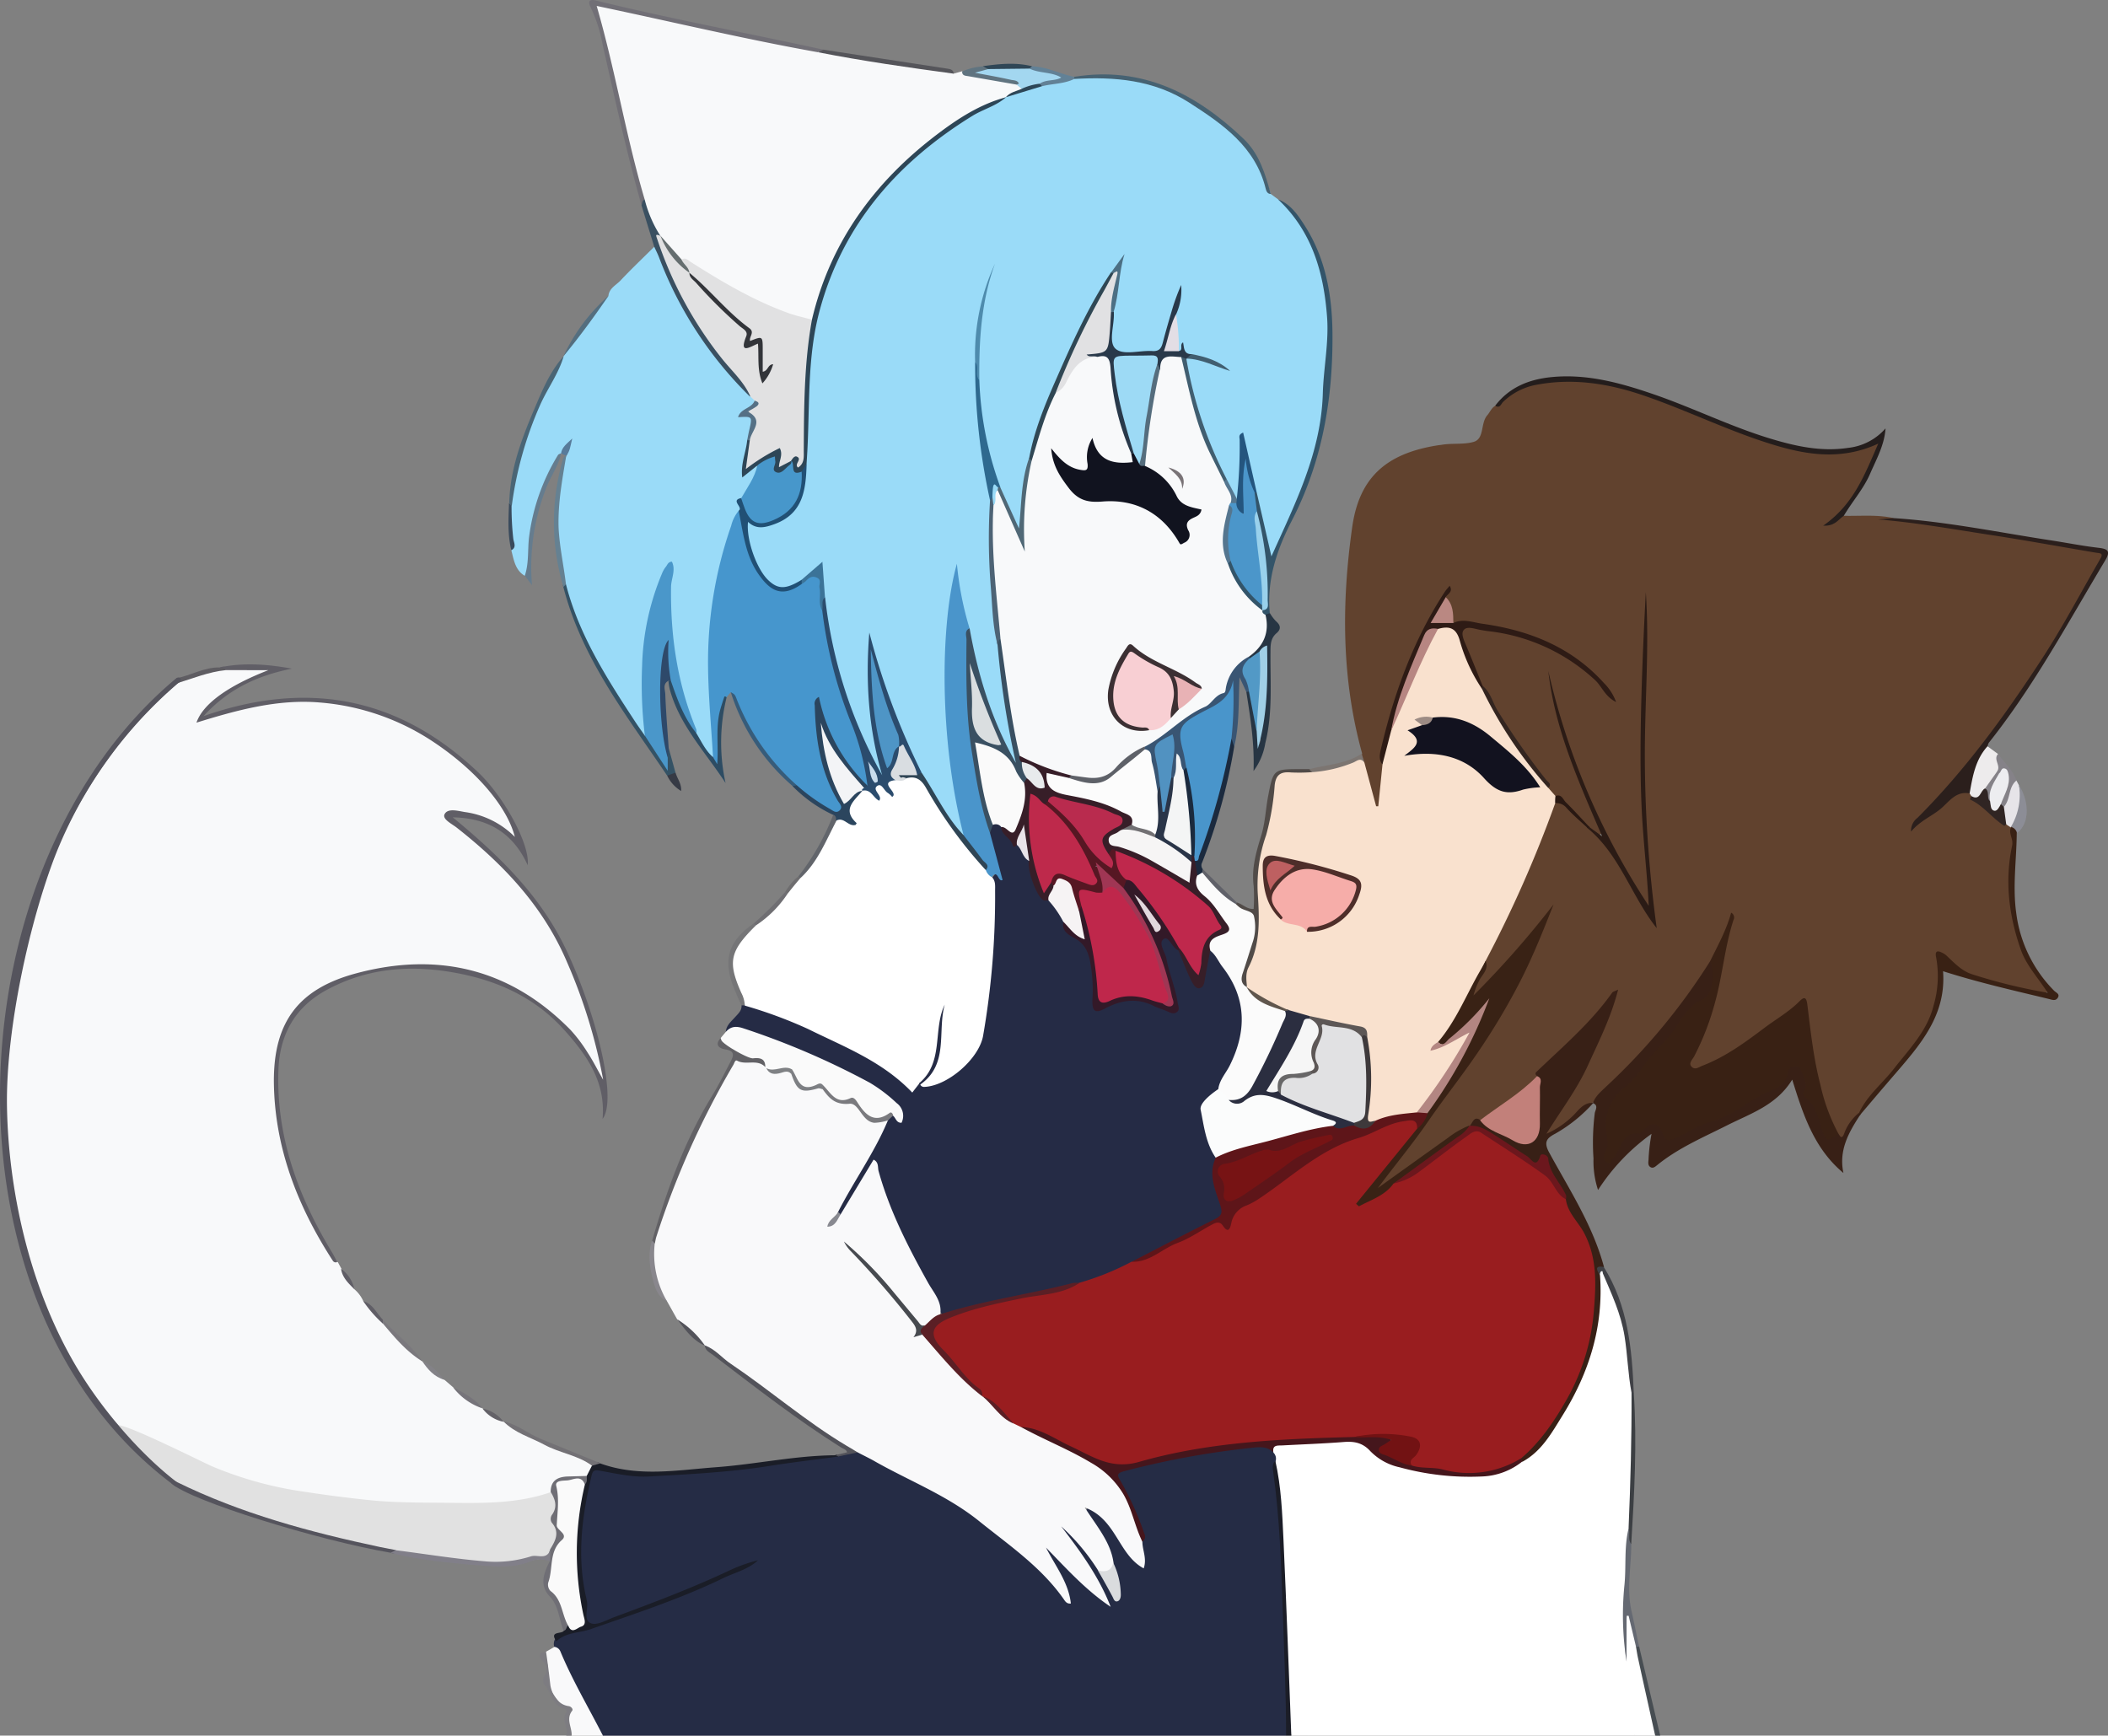 <svg xmlns="http://www.w3.org/2000/svg" viewBox="0 0 501.08 412.59"><rect x="0" y="0" width="501.08" height="412.59" fill="#808080" stroke="none"/><defs><style>.cls-1{fill:#f8f9fa;}.cls-2{fill:#252c45;}.cls-3{fill:#fff;}.cls-4{fill:#e1e1e1;}.cls-5{fill:#f9f9fa;}.cls-6{fill:#1b1d27;}.cls-7{fill:#55545d;}.cls-8{fill:#7d7c81;}.cls-9{fill:#474d52;}.cls-10{fill:#5f5d62;}.cls-11{fill:#61422e;}.cls-12{fill:#9adbf8;}.cls-13{fill:#252b45;}.cls-14{fill:#4696cd;}.cls-15{fill:#382016;}.cls-16{fill:#605e66;}.cls-17{fill:#fafafa;}.cls-18{fill:#2b1f1c;}.cls-19{fill:#1a1d27;}.cls-20{fill:#392114;}.cls-21{fill:#241d1c;}.cls-22{fill:#335469;}.cls-23{fill:#716f76;}.cls-24{fill:#395573;}.cls-25{fill:#2b455e;}.cls-26{fill:#273543;}.cls-27{fill:#626165;}.cls-28{fill:#466272;}.cls-29{fill:#514b48;}.cls-30{fill:#3a5061;}.cls-31{fill:#345265;}.cls-32{fill:#edebec;}.cls-33{fill:#53535a;}.cls-34{fill:#2d4c63;}.cls-35{fill:#1b2a3e;}.cls-36{fill:#656972;}.cls-37{fill:#2e496a;}.cls-38{fill:#4a6575;}.cls-39{fill:#657c8e;}.cls-40{fill:#658192;}.cls-41{fill:#55555a;}.cls-42{fill:#404146;}.cls-43{fill:#3c3f43;}.cls-44{fill:#e6e4e8;}.cls-45{fill:#375c7a;}.cls-46{fill:#737175;}.cls-47{fill:#757577;}.cls-48{fill:#8c8d96;}.cls-49{fill:#607480;}.cls-50{fill:#858288;}.cls-51{fill:#628196;}.cls-52{fill:#89878d;}.cls-53{fill:#546e7f;}.cls-54{fill:#62656b;}.cls-55{fill:#7c7571;}.cls-56{fill:#7a787d;}.cls-57{fill:#2f4656;}.cls-58{fill:#606169;}.cls-59{fill:#394a5c;}.cls-60{fill:#6f6e72;}.cls-61{fill:#76747a;}.cls-62{fill:#363a45;}.cls-63{fill:#838287;}.cls-64{fill:#587b9a;}.cls-65{fill:#646268;}.cls-66{fill:#6e6d6f;}.cls-67{fill:#6f6e75;}.cls-68{fill:#45161c;}.cls-69{fill:#dadcde;}.cls-70{fill:#817f89;}.cls-71{fill:#f9e1ce;}.cls-72{fill:#392215;}.cls-73{fill:#2b1b15;}.cls-74{fill:#c2807a;}.cls-75{fill:#2e1b15;}.cls-76{fill:#332520;}.cls-77{fill:#302523;}.cls-78{fill:#ba8882;}.cls-79{fill:#291812;}.cls-80{fill:#4a95cb;}.cls-81{fill:#2b4c6d;}.cls-82{fill:#3a5062;}.cls-83{fill:#2d4657;}.cls-84{fill:#29394a;}.cls-85{fill:#215075;}.cls-86{fill:#2e698f;}.cls-87{fill:#304754;}.cls-88{fill:#4d6375;}.cls-89{fill:#24557e;}.cls-90{fill:#506876;}.cls-91{fill:#415e70;}.cls-92{fill:#2f4555;}.cls-93{fill:#4e8bad;}.cls-94{fill:#e3dee5;}.cls-95{fill:#3b7398;}.cls-96{fill:#4c6f84;}.cls-97{fill:#55768f;}.cls-98{fill:#991d1f;}.cls-99{fill:#fbfbfb;}.cls-100{fill:#fbfcfc;}.cls-101{fill:#5e1519;}.cls-102{fill:#371e28;}.cls-103{fill:#331928;}.cls-104{fill:#5b1f25;}.cls-105{fill:#f6f3f4;}.cls-106{fill:#7a7a7e;}.cls-107{fill:#e8e3e9;}.cls-108{fill:#888990;}.cls-109{fill:#474a4f;}.cls-110{fill:#7d7f83;}.cls-111{fill:#7f8184;}.cls-112{fill:#e1e1e2;}.cls-113{fill:#a3d7f0;}.cls-114{fill:#656e6f;}.cls-115{fill:#4a97ca;}.cls-116{fill:#4797cb;}.cls-117{fill:#557085;}.cls-118{fill:#6c171d;}.cls-119{fill:#4b96ca;}.cls-120{fill:#99d1ec;}.cls-121{fill:#4995cb;}.cls-122{fill:#fcfcfc;}.cls-123{fill:#f4f5f5;}.cls-124{fill:#5192c1;}.cls-125{fill:#5299c6;}.cls-126{fill:#2a3548;}.cls-127{fill:#5e6168;}.cls-128{fill:#f3f4f6;}.cls-129{fill:#a0cfe6;}.cls-130{fill:#ededf0;}.cls-131{fill:#721213;}.cls-132{fill:#12121f;}.cls-133{fill:#f6ada9;}.cls-134{fill:#2b2e40;}.cls-135{fill:#4e2e2a;}.cls-136{fill:#b38682;}.cls-137{fill:#b78682;}.cls-138{fill:#3e393b;}.cls-139{fill:#5d5756;}.cls-140{fill:#60564d;}.cls-141{fill:#9c8b84;}.cls-142{fill:#4e95c6;}.cls-143{fill:#d9dde1;}.cls-144{fill:#c9dcec;}.cls-145{fill:#dadee0;}.cls-146{fill:#e8eaec;}.cls-147{fill:#11131f;}.cls-148{fill:#9ddaf5;}.cls-149{fill:#e1e1e3;}.cls-150{fill:#556d7d;}.cls-151{fill:#771314;}.cls-152{fill:#bf284c;}.cls-153{fill:#be294b;}.cls-154{fill:#b92b4e;}.cls-155{fill:#f6f5f5;}.cls-156{fill:#561723;}.cls-157{fill:#727073;}.cls-158{fill:#bf274b;}.cls-159{fill:#a03654;}.cls-160{fill:#e2d8dd;}.cls-161{fill:#323439;}.cls-162{fill:#f8cfd3;}.cls-163{fill:#3c3033;}.cls-164{fill:#e8b2b5;}.cls-165{fill:#797376;}.cls-166{fill:#f6f6f6;}.cls-167{fill:#686768;}.cls-168{fill:#be6061;}</style></defs><g id="Layer_2" data-name="Layer 2"><g id="Layer_1-2" data-name="Layer 1"><path class="cls-1" d="M84.23,306.48a8,8,0,0,1,2.12,2.82c1.65,1.59,3.26,3.24,4.83,4.92a58.75,58.75,0,0,0,9.23,9.42l0,0c2,1.2,3.09,3.44,5.27,4.4l2.1,1.81c2.22,1.81,4.63,3.35,7,5h0c1.66,1.09,3.34,2.12,5,3.15l0,0a111.64,111.64,0,0,0,18.53,8.59c1.05.37,2.61.27,2.89,1.92a4.25,4.25,0,0,1-1.62,2.94,3.09,3.09,0,0,1-1.79.41c-3.07-.35-5.44.66-6.95,3.44a29.83,29.83,0,0,1-12.61,2.89c-14,.25-27.94.06-41.83-1.86a109.79,109.79,0,0,1-32.35-9.44c-.76-.36-15.23-7.44-15.83-8-36-32.3-39.86-130.43,13.8-176.3,3.55-2.27,7.61-2.94,11.64-3.7,3.57-.2,7.15-.65,10.94.3-6.15,2.63-12.15,5.38-16.64,11.18a12,12,0,0,0,5.18-.9c22.77-7,42.7-1.7,59.92,14.24a36.29,36.29,0,0,1,10.19,15.2c-1.3.77-1.73-.2-2.31-.66a19.62,19.62,0,0,0-11.34-4.52c-.84-.05-2.07-.52-2.46.62-.34,1,.87,1.26,1.46,1.76,6.33,5.48,13,10.6,18,17.47,7.58,10.46,12.39,22.19,15.56,34.62.69,2.7,1.89,5.38,1.22,8.72-2.34-2.26-3.05-5.05-4.62-7.3-8.6-12.43-20.92-18-35.49-19.5-9.72-1-19,.58-27.38,5.91-8.53,5.43-10.75,13.83-10.16,23.2.91,14.56,5.81,27.84,13.72,40a1.78,1.78,0,0,0,.87.84l.88,1.62C82,303.34,83.34,304.75,84.23,306.48Z"/><path class="cls-2" d="M305.71,412.59H143.31c-4.42-5-6.61-11.28-9.61-17.09-.71-1.36-1.36-2.76-2-4.17a2.52,2.52,0,0,1,.13-1.46c1.34-2.05,3.61-2.35,5.68-2.77,9.07-1.87,17.53-5.46,26.06-8.89,4.94-2,9.69-4.43,14.68-6.3-6.17,2.29-12.06,5.27-18.16,7.74-5.85,2.37-11.88,4.22-17.79,6.43-2,.73-3.31.42-3.47-1.9-.39-5.66-1.63-11.21-1.43-17A65.39,65.39,0,0,1,140,351.05c.53-1.82,1.34-2.72,3.29-2.15,9.1,2.65,18.24,1,27.39.35s18.37-2.74,27.67-2.94a1.49,1.49,0,0,0,.83-.39,10,10,0,0,0,4.07-1.1,4.55,4.55,0,0,1,2.93.81c4.19,2.5,8.59,4.59,13,6.66a76.79,76.79,0,0,1,15.55,10.16c4.24,3.45,9,6.2,12.73,10.36,1.93,2.16,3.59,4.56,5.9,6.58a27.29,27.29,0,0,0-3.63-7.71,17.55,17.55,0,0,1-1.28-2.12c-.25-.57-.5-1.22.13-1.68s1,0,1.42.3a12.58,12.58,0,0,1,3.11,3c2.64,3.82,6.53,6.29,10.21,10-2.89-5.24-5.42-9.87-8.95-13.84a24,24,0,0,1-1.53-2c-.52-.73-1.48-1.65-.55-2.41s1.74.29,2.32.94a51.87,51.87,0,0,1,7,9.11,52.79,52.79,0,0,0,3.89,6.33c.56-3.14-.89-5.43-1.35-7.88a26.14,26.14,0,0,0-4.49-9.11,8,8,0,0,1-1-1.54c-.34-.73-.88-1.57-.08-2.25.63-.55,1.38-.09,2,.27a13.62,13.62,0,0,1,4.89,5.05c1.49,2.55,2.93,5.17,5.55,7.36.67-1.94-.4-3.56.06-5.11-.35-4.68-2.83-8.56-4.75-12.63-1.63-3.46-1.4-4.06,2.36-5a188.23,188.23,0,0,1,28.27-5.09c2.22-.21,4.6-.59,6.31,1.54a3.38,3.38,0,0,1,.55,2.67c-.48,3,.2,6,.45,8.92,1.22,14.4,1.73,28.81,1.86,43.26,0,3.06.58,6.15.51,9.25C306.54,410.31,306.64,411.58,305.71,412.59Z"/><path class="cls-3" d="M388.46,412.59H311.31a2.17,2.17,0,0,1-.7-1.36c.46-7.2-1.5-14.35,0-21.65.94-4.63,0-9.46-.76-14.16-.19-1.25-.65-2.5.08-3.62,3-4.64,1.48-9.39.44-14.13-.2-.91-.68-1.75-.82-2.67-.45-3.08,1.65-5.41,4.56-4.47,5.17,1.67,10.48.83,15.7,1.44a36.43,36.43,0,0,1,11.69,2.9c5.1,2.44,10.43,2.55,15.21-.31a19.24,19.24,0,0,1,10.91-2.78c2.67.1,3.83-1,4.11-3.5,0-.41.13-.82.19-1.23.57-4.46.57-4.46,5.13-5.09,3.11-.43,4.52-2.37,4.11-6.46-.33-3.25.39-6.41.29-9.62,0-1,.06-2.34,1.39-2.42s1.62,1.2,1.77,2.2c.37,2.44.92,4.87.19,7.39a13.93,13.93,0,0,0-.1,8.26c.54,1.69.27,3.5.31,5.27,0,2.06-.55,3.63-2.8,4.23a2.85,2.85,0,0,0-2.13,3.36c.95,9.59-1,19.23.59,28.81a20.81,20.81,0,0,1-.45,6.8c-.35,2.18.42,3.76,1.79,5.6a72.86,72.86,0,0,0,6.49,8.1C390.46,405.49,390,409.52,388.46,412.59Z"/><path class="cls-3" d="M388.46,412.59c0-1.55-.09-3.11,0-4.66.21-3,.22-5.7-3.79-6.06a1.85,1.85,0,0,1-1.36-1.12c-.59-4.91-6.08-8.24-3.79-14.35,1.46-3.91-.81-8.47-.45-12.82a144.66,144.66,0,0,0,0-19.42c-.14-2.6.59-4.27,3.42-4.4,1.21-.05,1.63-.68,1.59-1.79-.11-2.77.4-5.59-.72-8.28-1-2.39,0-4.69.57-6.91.8-3.14-.13-5.92-.65-8.83l-.87,0a102.64,102.64,0,0,0-.41,10.36c.32,5.6-.8,9.54-6.63,8.63-1.87-.29-2.73.54-2.49,2.45a5.78,5.78,0,0,1,0,.93c-.21,5.48-.56,5.8-5.93,6.18a22.62,22.62,0,0,0-10.09,3c-5.13,3-10.68,2.9-16.08.06a27.36,27.36,0,0,0-10.7-2.62c-4.25-.34-8.53-.41-12.8-.68a9.19,9.19,0,0,1-2.64-.79c-1.2-.47-2.48-.85-3.47.18a3.27,3.27,0,0,0-.7,4c1.63,3.32,1.93,6.91,2.07,10.53.09,2.14-.1,4.14-1.81,5.7a1.89,1.89,0,0,0-.53,2.28c2.17,4.46.83,9.32,1.56,14,.43,2.71-1.72,5.49-1.09,8.45,1.14,5.33.4,10.73.62,16.08H307c-1.18-4.2-1-8.58-1.13-12.84-.39-17.33-.83-34.65-2.85-51.89a1.36,1.36,0,0,1,.19-.58,2,2,0,0,0-.46-2c-1-1.66.05-2.39,1.42-2.44,6.07-.27,12.11-1,18.2-.84a3.81,3.81,0,0,1,2.48,1.14c4.1,3.82,9.08,5.61,14.52,6.21s10.63,1.56,16,.2a15.75,15.75,0,0,0,5.89-2.6,23,23,0,0,0,6.85-6.66c5.63-8.42,10-17.38,11.32-27.59.43-3.31-.14-6.63.42-9.92.91-1.85,1.48-.72,1.94.27,1.88,4,3.82,8,4.6,12.38a153.71,153.71,0,0,1,1.83,16.18c0,10.5.1,21-.64,31.48-.54,4.62-.63,9.29-.81,13.92-.23,5.82-.84,11.66-.4,16.34a91.26,91.26,0,0,1,.38-10c1.9,2.39,1.53,5.34,2.53,7.89,1.4,6.37,2.91,12.73,4.38,19.09.19.82.51,1.57-.14,2.3Z"/><path class="cls-4" d="M28.1,338.78c3.17.3,19.63,8.62,22.42,9.85a89,89,0,0,0,22.2,6.05c4.86.75,9.75,1.37,14.64,1.89,6.57.71,13.17.61,19.76.69,8,.09,16.07.16,23.81-2.54,2.28.95,1.88,2.81,1.53,4.61-.17.89-.93,1.77-.36,2.65,1.68,2.61.72,4.84-.84,7-.33.51-.55,1.17-1.24,1.29a70.44,70.44,0,0,1-24.91.36c-3.55-.64-7.16-1-10.72-1.64-17.11-3.18-33.8-7.8-49.75-14.88a5.07,5.07,0,0,1-2.74-1.91C38.83,351.14,28.1,341.06,28.1,338.78Z"/><path class="cls-5" d="M129.8,392.65c.67-.38,1.34-.76,2-1.15a1.77,1.77,0,0,1,1.41,1.09c2.88,6.92,6.71,13.35,10.1,20h-7.46a5.72,5.72,0,0,1-.37-.49c-1.51-1.93.81-5-.95-6.11-2-1.29-2.82-3.12-4.09-4.78-.32-.41-.72-.93-.61-1.38.56-2.25.86-4.41-.84-6.38C128.8,393.23,129.46,392.87,129.8,392.65Z"/><path class="cls-6" d="M303.16,347.28c1.39,6.19,1.64,12.5,1.93,18.79.71,15.5,1.25,31,1.86,46.52h-1.24c0-9.81-.46-19.63-.79-29.43-.38-11.09-.71-22.23-2.28-33.26C302.52,349,302.32,348,303.16,347.28Z"/><path class="cls-7" d="M41.9,352.24c15.41,7.6,31.84,12,48.55,15.55,1.21.25,2.43.47,3.65.71.05,1.19-.67.79-1.27.62-17.43-3-47.36-12.3-52-16.41-.18-.09-.09-.93-.28-1C40.56,351.28,41.9,352.66,41.9,352.24Z"/><path class="cls-8" d="M129.8,392.65c.38,2.58.7,5.17,1,7.73.16,1.6,1.35,4.81,4.41,5.21.51.07,1.11.71.8,1.09-1.57,2,0,4-.13,5.91H134.6c.65-1.85-1.35-3.75.1-5.64.3-.39-.36-.72-.68-.8-2.85-.76-2.9-3.78-4.51-5.53a1.93,1.93,0,0,1-.06-2.32,2.54,2.54,0,0,0-.53-3.47C128,393.88,128,392.76,129.8,392.65Z"/><path class="cls-9" d="M393.44,412.59c-1.36-6.12-2.73-12.25-4.07-18.38-.2-.9-.33-1.82-.49-2.74a.54.54,0,0,1,.76,0l5,21.13Z"/><path class="cls-10" d="M53.71,159.3c-4.12.41-7.9,2-11.81,3.18v-1.24c3.48-.66,6.63-2.65,10.3-2.57C52.83,158.57,53.64,158.05,53.71,159.3Z"/><path class="cls-11" d="M438.28,122.62c4,.09,7.93-.33,11.85.55-.88.85-2,.2-2.72.38,8.55.17,17.15,1.77,25.77,3.15,8.24,1.31,16.47,2.73,24.71,4,1.77.28,2.88.53,1.56,2.65-6.08,9.84-11,20.37-17.77,29.81s-13.25,19-21.15,27.53a44.33,44.33,0,0,1-4.24,4.08c2.8-1.48,4.9-3.82,7.49-5.49,1.28-.82,2.47-2,4.23-1.38a2,2,0,0,1,1,.95c.07.19.06.5.18.56,3,1.65,4.91,4.76,8,6.34a2.19,2.19,0,0,1,1.3,1.21c1.15,4-.5,7.95-.41,11.93.18,8.47,1.5,16.62,6.89,23.57a6.14,6.14,0,0,1,.42.47c.54.92,1.88,1.78,1.18,2.9s-2.06.26-3.12.06c-4.87-1-9.61-2.41-14.41-3.58-3-.73-4.75-3.2-7.5-4.79-.31,3.82-.17,7.51-1.07,11.06-1.56,6.25-5.83,10.82-9.75,15.6-2.8,3.43-6,6.51-8.41,10.28a14.72,14.72,0,0,0-3.4,5.05c-.82,2-1.64,1.26-2.6.21-3.12-5.47-4.57-11.49-5.65-17.62-.75-4.26-1.36-8.55-1.88-13.2a45.49,45.49,0,0,0-6.39,4.29c-5.09,3.54-9.83,7.62-15.63,10.07a19.52,19.52,0,0,1-2,.88c-1.1.32-2.3.75-3.19-.28s-.18-2,.3-2.89c4.13-7.69,5.94-16.09,7.46-24.56a57.78,57.78,0,0,1,2-7.15,49,49,0,0,1-4,9.21,152.19,152.19,0,0,1-28.76,33.73l.08-.1c-2.25.79-3.56,2.78-5.32,4.19a24.52,24.52,0,0,1-3.8,2.63c-.65.35-1.37,1.41-2.12.47-.61-.77.22-1.56.69-2.19,1.17-1.58,2.11-3.31,3.21-4.94,5.2-7.67,8.84-16.09,12.17-25.38-4.81,6.48-10.54,11.21-15.62,16.54-.78.82-1.74,1.49-2.06,2.66-.58,1.58-2,2.33-3.26,3.2-3.45,2.41-6.56,5.32-10.31,7.32-1.32-.06-2.2.81-3.13,1.54-6.19,4-12,8.46-18.05,12.65-.6.41-1.16.87-1.77,1.27s-1.48,1.2-2.2.44.1-1.56.6-2.13c6.26-7.07,11.59-14.84,17.16-22.43,9-12.32,17.11-25.16,22.51-39.54a4.13,4.13,0,0,1,.63-1.07c-4.66,6.49-10.06,12.35-15.32,18.33a4.83,4.83,0,0,1-.92.83c-.59.38-1.21,1.05-1.92.41-.5-.46-.27-1.16,0-1.75a16.42,16.42,0,0,1,1.53-3.05,7.38,7.38,0,0,0,1.31-4.08c1.71-5.11,4.84-9.53,7-14.42,2.92-6.6,5.61-13.28,8.19-20,.36-.94.52-2,1.48-2.63,1.5-.68,2.57-.19,3.63,1,1.54,1.76,3.31,3.32,4.92,5,6,3.25,7.43,9.9,11,14.94,1.35,1.89,2.37,4,4.41,6.55-4.13-25.78-2.68-51-2-70.92,0,7-.78,19.32-.87,31.62s1.1,24.48,1.75,36.79c-11.63-17-19.65-35.33-23.49-53.14,1.28,7.12,4.29,16,7.94,24.7,1.2,2.86,2.38,5.73,3.77,8.51.38.74.85,1.7.06,2.27s-1.42-.44-2-.9c-3-2.57-5.14-6.15-8.89-7.89a2.93,2.93,0,0,1-1.94-2.16c-.56-2.33-2.38-3.82-3.73-5.61a162.51,162.51,0,0,1-11.94-18.72c-1.66-3.44-3.07-7-4.41-10.56-1.09-2.94-.28-4,2.74-3.69,12.22,1.15,23,5.37,31.47,14.69.18.2.41.4.41.48-7.17-8.25-16.42-12.86-27.26-14.61-3.15-.51-6.34-.64-9.47-1.26-1-1.92-1-4.14-1.87-6.09a.76.76,0,0,1,.09-.6c.24-.24.09-.35,0-.17-1.57,4.07-4.3,7.52-6,11.52a138.91,138.91,0,0,0-8.12,23.75,12.07,12.07,0,0,0-.11,5.82c-.16,2.46-.33,4.92-.43,7.38,0,.89-.13,2-1.3,2.14s-1.43-1-1.7-1.85a74.71,74.71,0,0,1-2.32-8.31,6.84,6.84,0,0,1,.11-2.55c-4.92-17.76-4.91-35.75-2.35-53.82,1.66-11.66,7.95-17.47,20.34-19.42.31-.05.62-.07.92-.12,2.56-.44,5.34,0,7.68-.72,2.52-.8,1.52-4.43,3.17-6.31.66-.76,1-1.8,2-2.3,3.71-3.25,7.78-5.83,12.86-6.14a54.4,54.4,0,0,1,19.59,2.27c8.72,2.68,17,6.43,25.47,9.75a70.8,70.8,0,0,0,21.19,5.22,20.49,20.49,0,0,0,10.23-2c.53-.25,1.13-.7,1.66,0,.38.48.1,1-.08,1.47-2.29,6-5.25,11.64-9.53,16.12A3.07,3.07,0,0,1,438.28,122.62Z"/><path class="cls-12" d="M302.07,46.11l1.74,1.28c6,4.56,8.79,11,10.65,18.07,2.61,9.8,1.43,19.64.63,29.55-1.08,13.34-6.93,25-12.08,36.92-.11.26-.21.6-1.06.71-2.42-4.66-2.26-10.16-4-15.11a91.09,91.09,0,0,1-2.35-11.84,89.35,89.35,0,0,0-.32,9.77c0,1.27.33,2.73-1.1,3.61-2.07-1.06-2.18-3.42-3.38-5a85.8,85.8,0,0,1-9.19-26.56,4.38,4.38,0,0,1-.06-1.53,1.82,1.82,0,0,1,.44-.79c3.22-1,5.67,1.15,8.3,1.94a22.81,22.81,0,0,0-7.47-2.39c-1.84,0-1.79-1.37-1.84-2.65.2,1,.29,1.79-1.15,1.17-.8-2.69-.74-5.47-.91-8.22a25.54,25.54,0,0,1,1.25-4.22c-1.41,3.42-1.82,7-2.91,10.43-.66,2.07-1.83,3.11-4,3.09-2,0-3.91,0-5.87,0-2.41,0-3.67-1-3.6-3.5a47,47,0,0,1,.17-6.16c.94-3.92.86-8,2.37-11.86-.45.95-1.21,1.68-1.73,2.57-8.16,13.91-15.31,28.27-19.4,44a48.9,48.9,0,0,0-1.54,13.41,9.58,9.58,0,0,1-.07,1.85c-.11.72-.22,1.6-1,1.77s-1.3-.61-1.56-1.25c-1.23-3-2.89-5.9-4.07-9-3.31-8.28-4.28-17-4.71-25.8,0-12.71,1.19-20.63,3.17-25.13-2.06,5.35-3.25,13-3.17,20.94-.2,11.12,1.83,22,3.77,32.86.59,3-.6,6-.29,8.91.41,4,.16,8.05.59,12,.46,4.29.49,8.64,1.46,12.87a207.15,207.15,0,0,0,4.19,26,4.41,4.41,0,0,1,.19,1.53c0,.52-.09,1.1-.61,1.35-.74.35-1.17-.25-1.48-.74a43.55,43.55,0,0,1-3.49-6.92,141.58,141.58,0,0,1-7.16-24.37c-.78-3.71-2-7.34-2.21-11.68A150.44,150.44,0,0,0,229.06,194a11.61,11.61,0,0,1,.52,4c-1.61,1.65-2.3-.07-2.91-1-2.24-3.29-4.77-6.42-6.27-10.16a33.77,33.77,0,0,0-2-3.08A115.9,115.9,0,0,1,207,152.71a115.17,115.17,0,0,0,1.23,20.75c.48,3,1.36,5.84,2.1,8.75.24.9.47,2.1-.53,2.49s-1.47-.82-1.94-1.56a31.09,31.09,0,0,1-1.56-3,115.07,115.07,0,0,1-10.9-37.93c.4-2.7-.9-5.32-.26-8-.58,2.33-2.89,3-4.32,4.44-5.36,2.74-8.26,1.77-11.08-3.61a24.14,24.14,0,0,1-2.81-8.5c-.19-1.69,0-3,2.54-2.41,4.48,1.08,9.95-2.6,10.76-7.14a32.55,32.55,0,0,0,.82-6.76c.52-11,.29-22.09,2.27-33a63.57,63.57,0,0,1,11-25.77,84.41,84.41,0,0,1,25.58-24.09c2.76-1.65,5.71-2.93,8.55-4.42a6.87,6.87,0,0,1,.88-.38,68.25,68.25,0,0,1,8.5-2.82,63,63,0,0,1,7.61-1.17,65.29,65.29,0,0,1,13.26.12c8,1.16,14.6,5.34,21.05,9.88C296,32.94,299.74,39,302.07,46.11Z"/><path class="cls-13" d="M172.53,245.31c.1-1.56,1.26-2.45,2.19-3.5.72-.81,1.63-1.54,1.55-2.81a1.38,1.38,0,0,1,.79-.39c13.68,3.67,26.37,9.4,37.58,18.15a3.2,3.2,0,0,0,3.65.59,3.43,3.43,0,0,1,1,0,15.72,15.72,0,0,0,13.54-11.79c1.58-6.78,2-13.66,2.43-20.57a109.07,109.07,0,0,0,.38-16.06c1.48-1.77,1.46-1.76.44-5.06a20.33,20.33,0,0,1-1.31-6,2.79,2.79,0,0,1,1.07-2,1.72,1.72,0,0,1,2.14.22c1.43,1.51,2.48,3.37,4.15,4.68,1.57.95,2.16,2.59,2.92,4.11.32,3.45,1.38,6.54,4.3,8.7,2,1.31,3.09,3.33,4,5.48a3.74,3.74,0,0,0,1.9,2.72c4.77,2.63,5,7.24,5.26,11.81.09,1.34,0,2.69,0,4s.59,2,1.94,1.26c4.72-2.65,9.32-1.79,14,.19,2.83,1.2,2.86,1.06,2.34-2.13-.61-3.69-2.22-7.11-2.81-10.8-.19-1.23-1.36-2.74.39-3.57,1.46-.69,2.13.85,3,1.67a8.64,8.64,0,0,1,1,1.16c1.4,2.16,2.15,4.61,3.24,6.91.25.54.6,1.2,1.29,1.14s.76-.86.88-1.43c.3-1.5.51-3,.72-4.53.13-.91.2-1.91,1.53-1.84,5.66,5.8,9.29,12.36,7.46,20.8a38.27,38.27,0,0,1-5.41,12.45,16.14,16.14,0,0,1-2,2.33,5,5,0,0,0-1.24,5.66c.92,2.74,1.46,5.6,2.52,8.31-.84,3.64,0,7.16,1.21,10.51.88,2.45.47,3.84-1.82,5-6.55,3.24-13.09,6.5-19.56,9.88a43.91,43.91,0,0,1-12.8,5.1c-9.58,2.43-19.47,3.52-28.9,6.61a8.4,8.4,0,0,1-3.34.53c-2.47-3.54-4-7.59-6.16-11.32a91.49,91.49,0,0,1-9.68-22.79c-.1-.39-.19-.81-.83-1-2.81,3.46-4.18,8-7.45,11.18a.87.87,0,0,1-1-.72c.16-2.61,1.84-4.53,3.08-6.63,3-5.06,5.7-10.25,8.51-15.4.48-.58.91-1.24,1.79-1.24,2.44.52,1.34-.81.68-1.51a26.12,26.12,0,0,0-6.71-5.44A198.27,198.27,0,0,0,178,245.58C176.08,245,174.34,245.28,172.53,245.31Z"/><path class="cls-5" d="M199.82,288.68l7.83-13c1.29.61.95,1.83,1.19,2.71,2.61,9.42,7,18,11.74,26.5,1.29,2.34,3.38,4.47,2.93,7.53a6.19,6.19,0,0,1-3.67,3c-2,.05-2.72-1.69-3.71-2.91-4.31-5.26-8.54-10.57-13.63-15.13,5.64,5,10.17,11,15,16.82a3,3,0,0,1,.81,2.55c-.13.85.67-.13.92.25a35.27,35.27,0,0,1,6.27,6.3,55.4,55.4,0,0,0,7.89,7.8q.36.24.69.51c2.48,2,4.18,5,7.35,6.25a11.44,11.44,0,0,1,2,1c5.22,2.68,10.53,5.15,15.74,7.85,5.49,2.84,8.21,7.55,10.32,12.81.9,2.24,2.18,4.46,2.06,7,0,2,1.13,4,.31,6.32-6.06-3.24-6.45-11.7-14-14.47,2.91,4.57,6.16,8.25,6.83,13.14-.31,2.87-.85,3.15-3.62,1.89a50.63,50.63,0,0,0-8.83-10.56c4.61,6,9,12,11.77,19.14-5.84-3.9-10.49-9.06-15.37-14.08,2.19,4.35,5.35,8.23,5.91,13.29-1,.15-1.39-.59-1.74-1.09-5.38-7.65-13-12.79-20.13-18.54C225,355.4,216,352,207.71,347.26c-1.25-.7-2.56-1.32-3.84-2-4.41-1.39-8.12-4.07-11.65-6.86-6.79-5.36-14.05-10.08-20.88-15.38-1.3-1-2.32-2.37-3.79-3.18l0,.05c-2.46-1.82-4.32-4.26-6.59-6.27-.81-1.44-1.61-2.88-2.42-4.31-3.52-3.84-3.66-8.54-3.42-13.33,3.41-11.06,7-22,12.8-32.15a76.24,76.24,0,0,0,5.14-9.54c.87-2.2,2.13-3,4.47-2.5,1.39.31,2.91,0,4.21.81a8.91,8.91,0,0,1,1.08.84,2.74,2.74,0,0,0,2.77.67,2.63,2.63,0,0,1,2.73.81c1.26,2.58,2.8,4.57,6.14,3.18.46-.19,1,.19,1.41.48,1.82,1.58,3.3,3.82,6.31,3,.59-.16,1.16.39,1.53.89,1.77,2.43,3.66,4.52,7.12,3.2.35-.14-.16.05.23.17.16.05.12.3,0,.5-3.18,7.66-8.09,14.39-11.83,21.75-.25.62-.17,1.39-.79,1.79-.34.33.33.44,0,.25A6,6,0,0,1,199.82,288.68Z"/><path class="cls-1" d="M226.68,17.51l2-.56c4.18,1.14,8.63.91,12.72,2.47.72.36,1.44.73,1.6,1.63-1.07,1.14-2.62,1.39-3.94,2.07l.08-.05a79.21,79.21,0,0,0-31.34,24,70.49,70.49,0,0,0-13.77,27.14,3.64,3.64,0,0,1-.87,2c-3,.56-5.61-.9-8.25-1.92-7.42-2.86-14.17-7-20.91-11.16a5.63,5.63,0,0,0-1.94-.9c-2.27-1.4-3.71-3.58-5.29-5.64a7.44,7.44,0,0,1-.52-.73c-2-2.62-2.85-5.72-3.64-8.85-3.68-12.51-6.22-25.29-9.19-38-.46-1.93-1.16-3.76-1.7-5.65-.68-2.41-.49-2.63,1.89-2.1q22.41,5,44.89,9.54,3,.63,6.09,1.14c9.66,1.92,19.4,3.34,29.16,4.63A7.42,7.42,0,0,1,226.68,17.51Z"/><path class="cls-12" d="M144.62,70.37c.17-1.85,1.84-2.58,2.9-3.71,2.59-2.76,5.35-5.36,8-8,2.07.65,2.09,2.7,2.68,4.23,4.53,11.69,11.67,21.63,20.24,30.64.56.52,1.18,1,1.25,1.84a4.35,4.35,0,0,1-3.34,3c3,.3,3.23.64,2.51,4a22.78,22.78,0,0,0-.54,2.42c-.39,2-.87,4-1.19,6.06a.79.79,0,0,0,.18.61c1,.21,1.7-1.23,2.81-.58.45,3.22-1.95,5.24-3.24,7.72-1.14,1-.41,2.55-1.06,3.7A100.78,100.78,0,0,0,169.63,149c-1,9.31-.11,18.51.59,27.75a5.34,5.34,0,0,1-.31,2.74c-.8,1.09-1.37.4-1.85-.3a35.11,35.11,0,0,1-3-5c-5.4-12.18-6.93-25-6.26-38.34a9.39,9.39,0,0,0-1.43,2.82,27.5,27.5,0,0,0-1.06,2.92A75.86,75.86,0,0,0,154,172c.11,1,.5,2-.25,3-.94.43-1.25-.28-1.64-.89-4.29-6.88-9.13-13.43-12.56-20.82-2.24-4.85-4.44-9.73-5.54-15-2-8.9-2.51-17.81-.38-26.78a28.88,28.88,0,0,1,1-3.2l0,.05c.52-.53-.1-1.15.15-1.72a4.13,4.13,0,0,0-1.36,1.12l0,0a53.13,53.13,0,0,0-7.68,26.79c0,1,.12,1.87-1,2.34-2.29-1.37-2.6-3.79-3.19-6.06.27-3.42-.69-6.8-.31-10.23,1.15-13.06,6.12-24.77,12.72-35.9l0,0A116.56,116.56,0,0,1,144.62,70.37Z"/><path class="cls-14" d="M169.49,180c-.41-7.11-1.1-14.21-1.18-21.32A98.26,98.26,0,0,1,173.8,125a8.9,8.9,0,0,1,1.77-3.56c1.24.9,1.22,2.25,1.35,3.59a25.94,25.94,0,0,0,3,10c2.91,5.33,5.15,6.08,10.67,3.52a21.09,21.09,0,0,1,1.61-1.41c1.88-1.1,3.1-.47,3.34,1.74s-.35,4.29.39,6.39A103.31,103.31,0,0,0,202.18,170a138.16,138.16,0,0,1,4.45,13.44c.31,1.13,1.15,2.32-.08,3.43-2.47-.49-3.62-2.59-5.07-4.26-3.67-4.22-5.43-9.41-7.16-14.6.68,7.74,1.54,15.42,5.65,22.29a2.08,2.08,0,0,1,0,2.6c-.83.92-1.68.3-2.52-.11a28.15,28.15,0,0,1-8-5.68C183,182,178.68,175.35,175.34,168c-.52-1.15-.5-2.58-1.65-3.43l-1,1.17c-2.27,4.17-1.62,8.71-1.66,13.17,0,.41.2.8.19,1.22,0,.71,0,1.68-.95,1.59S169.33,180.74,169.49,180Z"/><path class="cls-15" d="M437,269.5c.4.59.75,1.43,1.32.11a11.12,11.12,0,0,1,3.68-5.15.44.44,0,0,1,.05.76c-2.66,4.09-5,8.28-3.86,13.63-6.91-5.75-9.52-13.66-12.17-22.2-3.76,6.12-9.9,8.05-15.46,10.86s-11.6,5.36-16.61,9.44c-.49.39-1,.88-1.63.5s-.52-1.09-.46-1.68a42.36,42.36,0,0,1,.72-6.23,49.24,49.24,0,0,0-12.72,13.35,21.83,21.83,0,0,1-1.08-7.49,56,56,0,0,1,.31-10.82c.12-.68.95-1.83-.45-2.34.59-1.71,1.94-2.75,3.22-4a149,149,0,0,0,24.71-29.84c1.42,0,1.3,1.18,1.29,2,0,3.38-.46,6.56-3.79,8.62-2.4,1.48-3.79,4.09-5.48,6.23-4.08,5.19-8.59,10-13.05,14.8a10.3,10.3,0,0,0-2.93,8.24c.27,2.17.57,4.29-.19,6.48a3.56,3.56,0,0,0,1.66-2c1.16-3.53,4.58-4.11,7.21-5.62,1.63-.93,3.46-.87,4.36,1.34.62,1.53,1.62,1.54,3,1A146.52,146.52,0,0,0,422.66,257c.92-.6,1.23-1.63,1.8-2.48,1.51-2.27,3.11-2.17,4.4.25.1.18.26.37.25.56-.13,4.59,3.48,7.82,4.37,12C433.93,269.47,435.05,270,437,269.5Z"/><path class="cls-16" d="M53.71,159.3c-.37-.54-.94-.56-1.51-.63,5.7-1.21,11.38-.77,17.18.28-7.91,1.61-14.91,4.62-21,11.29,24.88-8.71,46.45-4.41,65.13,13.21,6.4,6,12.53,17.44,11.92,22.22-3.51-7.77-9.56-11.22-17.81-11.37,10.91,9,20.91,18.59,27.06,31.69,7.31,15.56,12.06,35.58,8.55,40,.81-8.86-3.81-15.22-9.09-21.12-6.34-7.09-14.53-11.18-23.76-13.18-11.25-2.44-22.22-2-32.59,3.57-7.66,4.08-11.32,10.67-11.61,19.18-.54,15.87,4.73,30.05,12.81,43.4.42.7.78,1.45,1.17,2.17a.8.8,0,0,1-1.06-.32c-8.38-12.92-13.84-26.94-14-42.45C65,243,70.93,235.08,84.61,231.4c19.34-5.21,36.67-1.17,51,13.43a36,36,0,0,1,4.1,5.45c1.19,1.8,2.15,3.74,3.67,6.42a126.83,126.83,0,0,0-8.56-27.89c-5.63-13.3-15.13-23.32-26.27-32.07-1.16-.91-3.47-2-2.87-3.19.76-1.49,3.19-.78,4.8-.51a20.69,20.69,0,0,1,11.9,5.91c-1.78-7-8.85-15.47-18.88-22.26A56.83,56.83,0,0,0,76,167c-10-.84-19.61,1.79-29.3,4.79,1.53-4.47,7.52-8.76,17.08-12.47Z"/><path class="cls-15" d="M365.37,255.82c-.37-.3-.52-.69-.16-1,6.25-6,12.91-11.64,18-18.83.19-.28.67-.36,1.43-.74-1.69,6.6-4.56,12.24-7.18,18s-6.38,10.65-9.87,16.28a21.3,21.3,0,0,0,7-5c1.09-1.22,2.25-2.49,4.15-2.34a35.77,35.77,0,0,1-9.06,7.32c-2.05,1.07-2.8,2-1.4,4.54,4.81,8.82,10.37,17.31,13,27.17-.72.44-1.54.83-.95,1.92.87,12.15-2.55,23.12-8.92,33.36-2.61,4.21-5,8.54-9.54,11a1.14,1.14,0,0,1-.44-.85c1.4-2.53,3.51-4.51,5.24-6.78,9.18-12.05,13.18-25.53,11.2-40.63-.45-3.44-2.23-6.42-4.08-9.27a13,13,0,0,1-2-4.45,8.09,8.09,0,0,0-2-4.12,8.36,8.36,0,0,1-1.81-3.57c-.25-1.24-.32-2.59-2.23-1.24-1.08.76-2.09-.36-3-1-4.24-2.76-8.18-6-13.08-7.65-.1-.11-.19-.23-.28-.34.72-.69.91-2.42,2.55-1.3a57.89,57.89,0,0,1,7.46,3.66c3.78,2.09,5.84.93,5.95-3.45C365.29,263,365.24,259.38,365.37,255.82Z"/><path class="cls-17" d="M182.17,253.93a2.23,2.23,0,0,0-.26-.27,2,2,0,0,0-2.58-1.53c-1.9.26-3.65.32-4.49-2-.32-.84-1.36-.75-2.1-1-1-.41-2.22-.83-1.42-2.38l1.21-1.44c1.11-1.25,2.28-1.45,4-.91a185.16,185.16,0,0,1,30.24,13,36.47,36.47,0,0,1,6.38,4.84,3.74,3.74,0,0,1,1.15,4.67c-1.24.06-1.34-1.12-2-1.66-.19-.12-.41-.21-.57-.11-4.26,2.42-4.91,1.25-8-2.21-.46-.52-.72-1.61-1.52-1.29-3.41,1.34-4.81-1.41-6.74-3.11a1.22,1.22,0,0,0-.84-.36c-4.42.84-4.42.85-6.51-3.26a1.67,1.67,0,0,0-2.2-.53C184.47,255.24,183.37,254.45,182.17,253.93Z"/><path class="cls-18" d="M468.19,188.61c-3.33-.65-5,2.14-7,3.76-2.15,1.75-4.78,2.77-6.93,5.32a3.87,3.87,0,0,1,1.56-3.29c11.4-11.42,20.85-24.4,29.61-37.86,5-7.68,9.26-15.83,13.86-23.76.79-1.36-.22-1.25-1.06-1.39-8.51-1.43-17-3-25.53-4.29-8.73-1.34-17.43-2.9-26.3-3.62l3.74-.31c12.6.82,25,3.4,37.41,5.29,3.77.58,7.52,1.33,11.31,1.77,2.38.27,2.8.91,1.52,3.05-8.8,14.69-16.91,29.82-27.63,43.29a3.09,3.09,0,0,0-.3.84C471,181.11,470,185,468.19,188.61Z"/><path class="cls-19" d="M132.25,390.18c-1.72-2.47,1.1-1.69,1.75-2.46.41-.6.38-1.65,1.53-1.51,2.56,0,2.43-1.65,2.1-3.43a66.61,66.61,0,0,1-1.36-15.68c.26-4.72.53-9.47,2-14a10.13,10.13,0,0,1,1.18-2.2l1.24-2.44c.56-.6,1.14-1.13,2-.57,9.09,3.29,18.34,1.58,27.55.9,9.45-.7,18.76-2.77,28.27-2.84.39-.25.63-.15.71.31-5.38.73-10.77,1.35-16.13,2.2-9.57,1.53-19.23,2-28.88,2.54-3.91.21-7.77-.7-11.61-1.38-1.18-.2-1.66-.15-1.95,1.06-2.35,9.78-3.6,19.59-1.21,29.56,0,.1,0,.21.05.31.47,1.82-1,4.57,1,5.35,1.44.56,3.69-.79,5.51-1.46,9.37-3.48,18.73-7,27.78-11.29a37.68,37.68,0,0,1,6.41-2.24c-2.37,2.21-5.54,2.92-8.36,4.29-10.14,4.91-20.85,8.39-31.46,12.1C137.68,388.23,134.52,388,132.25,390.18Z"/><path class="cls-20" d="M442,265.22c0-.25,0-.5-.05-.76,1.93-4.09,5.5-6.89,8.21-10.36,3.64-4.67,7.93-9,9.43-14.95a24.87,24.87,0,0,0,.64-11.54c-.31-1.41.16-1.77,1.43-1.12a4.19,4.19,0,0,1,1,.65c1.88,1.76,3.66,3.71,6.19,4.49A128.92,128.92,0,0,0,486.74,236c-2.35-3.67-5.07-6.49-6.39-10.25-2.83-8.09-3.86-16.33-2.06-24.71.36-1.67-.93-2.86-.28-4.31l.38-.17c.77.2,1.27.6,1,1.49-.05,6.29-1,12.56-.14,18.87a32,32,0,0,0,9,18.58c.48.49,1.45.79.91,1.67s-1.38.49-2.21.29c-8.28-2-16.61-3.87-25.08-6.58.8,10.53-5.5,17.57-11.64,24.7C447.47,258.77,444.74,262,442,265.22Z"/><path class="cls-21" d="M438.28,122.62c-1.28.84-2.11,2.5-4.9,2.34,7.23-5,9.86-12.12,13.09-19.5-9.1,4.19-17.65,2.6-26.18-.12-9.91-3.15-19.26-7.74-29.06-11.14-8.57-3-17.34-4.46-26.41-2.65a15.38,15.38,0,0,0-7.53,4c-.48.45-.76,1.64-1.87.89,3.36-4.41,8.08-6.27,13.36-6.79,8.53-.84,16.56,1.41,24.5,4.15,9.25,3.2,18.05,7.58,27.42,10.43,6.06,1.84,12.17,3.21,18.59,2.24a13.76,13.76,0,0,0,8.91-4.63c-.25,3.93-2.17,7.33-3.7,10.85S440.26,119.26,438.28,122.62Z"/><path class="cls-22" d="M298.73,117.09c1.16,5,2.31,10,3.49,15.18,5.59-12.47,11.82-24.66,12.22-38.78.18-6.09,1.48-12.14,1-18.25-.79-10.55-3.62-20.31-11.65-27.85,3,1.15,4.67,3.64,6.29,6.15,5,7.76,6.55,16.52,6.65,25.5.16,15.59-2.39,30.66-9.65,44.71-3.54,6.87-6,14.06-5.25,22-.45.45-.89.92-1.63.63-.59-.55-.44-1.17-.19-1.81,1.24-6.26-.07-12.38-1.06-18.52-.22-1.41-.73-2.77-.92-4.19,0-1.5-.79-3-.16-4.5A.58.58,0,0,1,298.73,117.09Z"/><path class="cls-23" d="M194.39,12.41c-17.64-3.15-35.07-7.33-52.56-11,4.44,15.25,6.93,30.86,11.41,46-.47.36,0,1.19-.75,1.42-3.56-12.62-6.34-25.42-9.24-38.2a34.65,34.65,0,0,0-2.82-8.82c-.64-1.2-.56-2.12,1.13-1.71,17.95,4.41,36.13,7.75,54.17,11.71C195.46,12.41,194.78,12.09,194.39,12.41Z"/><path class="cls-24" d="M296.26,164.48,294.64,161c-.28,6,0,11.34-1.27,16.5a3.16,3.16,0,0,1-1.24-2.06,102.19,102.19,0,0,1,.88-12.21c.2,1.6-.87,2.64-2.49,3.71a69.08,69.08,0,0,1-6.94,4.55,3.91,3.91,0,0,0-2,5.22,11.82,11.82,0,0,1,.88,5.46,1.64,1.64,0,0,1-1,1c-1.94-.51-.81-2.18-1.42-2.95-.18,1.38,1,3.41-.9,4.79a1.19,1.19,0,0,1-.87,0c-1.16-1.69.06-3.41-.06-5.11-.1-1.31.43-2.64-.13-4-2.52.93-3.32,2.46-2.48,5.07a12.63,12.63,0,0,1,.68,5.8,2.16,2.16,0,0,1-1.19,1.4c-1.42-.5-1.15-1.8-1.29-2.87a23.88,23.88,0,0,0-1.8-6.86,1.81,1.81,0,0,1-.12-.92c.36-1.06,1.26-1.56,2.13-2.13,5.29-3.48,10.25-7.41,15.46-11,1-.7,1.21-1.85,1.7-2.86,1.16-2.42,2.39-4.8,5.3-5.57a1.07,1.07,0,0,1,.7.47c-.75,1.91-1.22,3.79-.07,5.77a2.07,2.07,0,0,1,0,2.31A.79.79,0,0,1,296.26,164.48Z"/><path class="cls-25" d="M189.42,186.69a45.6,45.6,0,0,0,7.8,5.58c.68.36,1.44,1.14,2.26.47,1.08-.89,0-1.78-.37-2.44-4.13-7-5.25-14.7-5.44-22.63a1.74,1.74,0,0,1,1-2,40.69,40.69,0,0,0,11.52,21.08c.12.59-.2.79-.73.8a27.85,27.85,0,0,1-10.17-14.43c-.23-.6-.62,0-.29-.27.11-.07.19,0,.26.18,1.31,3.8,1.65,7.87,3.2,11.61.39,1,.73,1.93,1.13,2.89.69,1.66,1.53,2.47,3.1.82a2.15,2.15,0,0,1,1.67-.69,1.12,1.12,0,0,1,.71.47,2.71,2.71,0,0,1-1.11,2.12c-1.19,1.1-1.75,2.22-.69,3.77.44.63,1,1.5.12,2.22s-1.58.25-2.34-.06a13.44,13.44,0,0,1-2.26-1c-.49-.37-.24-1.1-.73-1.46a32.92,32.92,0,0,1-9.66-6.83A.7.7,0,0,1,189.42,186.69Z"/><path class="cls-26" d="M296.26,164.48l.66-.09c2.14,1.44,1.33,3.92,2,5.87.36,1,.15,2.23.49,3.31a8.07,8.07,0,0,1-.25,3.63c.72-1,.4-2.51.46-3.85.24-5.15,1.16-10.27.86-15.44-.05-.75.7-1.9-.74-2.23-.86.45-1.59,1.28-2.72.88a.49.49,0,0,0-.22-.48c0-.2,0-.47.09-.59,2.68-2.53,3.26-5.93,3.85-9.33l1.11-.42a10,10,0,0,0,1.47,1.95c1.17,1,1.18,1.93.13,2.82C302,151.75,302,153.32,302,155c-.08,7.23.56,14.52-1.23,21.66a15.29,15.29,0,0,1-2.8,6.64C298.21,176.4,297.18,170.44,296.26,164.48Z"/><path class="cls-27" d="M171.32,246.75a2.88,2.88,0,0,0,.18.59c.58,1.07,6.36,4.37,7.5,4.25,1.6-.17,2.93,0,2.91,2.07-1.88-2-4.57-.35-6.68-1.5-.52-.28-.67.61-.92,1A203.07,203.07,0,0,0,156,294.07c-.15.49-.22,1-.33,1.51-.58.13-.88,0-.64-.67,3.46-11.94,7.63-23.58,14.15-34.27,1.62-2.64,3-5.43,4.43-8.17.76-1.42,1.21-2.61-1.18-3C171.08,249.27,169.73,248.46,171.32,246.75Z"/><path class="cls-28" d="M302.07,46.11c-.79,0-1.07-.67-1.2-1.22-2.44-10-10.2-15.35-18.18-20.49C274.28,19,265,18.2,255.32,18.77c-.14-.12-.19-.24-.13-.35s.11-.16.16-.16c16.17-2.62,29,4,40.25,14.74C299.37,36.59,300.74,41.33,302.07,46.11Z"/><path class="cls-29" d="M294,214.54c1.37.36,2.39,1.65,4,1.53a43.34,43.34,0,0,0,0-5.47c-.53-4.12.55-7.89,1.74-11.77,1-3.11,1.1-6.46,1.72-9.68,1.23-6.32,1.26-6.32,7.86-6.31.62,0,1.23,0,1.85,0,.78-.14.95.2.72.88-1.27,1-2.77.77-4.19.72-2.21-.09-3.57.75-3.89,3-1.4,10-5.26,19.54-4.11,29.87a22.6,22.6,0,0,1-2,12.39c-.67,1.43-.46,3.06-1,4.51-1.69.89-1.9-.44-2.07-1.51a7.45,7.45,0,0,1,.58-3.34c.42-1.38.95-2.74,1.45-4.1,1.48-4,1.07-7.44-2.83-9.9A.79.79,0,0,1,294,214.54Z"/><path class="cls-30" d="M152.49,48.83c.18-.51.11-1.15.75-1.42A29.47,29.47,0,0,0,157,56.12c1.55,6.63,4.8,12.53,8,18.42s7.82,11.2,12.13,16.5c.76.93,1.87,1.78,1.15,3.25a91.8,91.8,0,0,1-21.52-32.83c-.36-1-.83-1.89-1.25-2.82Q154,53.74,152.49,48.83Z"/><path class="cls-31" d="M134.53,138.89c3.13,12.22,9.87,22.62,16.67,33,.67,1,1.39,2,2.09,3,2.59,1.2,3,4.14,4.8,6.06.12-.55,0-1,.06-1.52a2,2,0,0,1,.8-1.58l1.61,5.8c-.39,1-1.08,1.13-2,.7-9.58-14.2-20.29-27.79-24.66-44.85C133.65,138.86,134,138.76,134.53,138.89Z"/><path class="cls-32" d="M468.19,188.61c.7-4,1.35-8,4.25-11.2l2.51,1.84c-.18,1.44,1.27,2.73.41,4.24a35.46,35.46,0,0,1-3,4.47,5.28,5.28,0,0,1-2,1.91c-.71.34-1.6.77-1.76-.62Z"/><path class="cls-33" d="M199.26,346.23l-.71-.31,2.82-.67c-.25-.75-1-.86-1.5-1.19-10.61-6.68-20.48-14.4-30.45-22-.75-.56-1.83-1-1.87-2.21,2.48.86,4.09,3,6.18,4.37,9.33,6.28,17.84,13.71,27.53,19.48.87.51,1.74,1,2.61,1.57Z"/><path class="cls-34" d="M169.49,180l1,1.67c.34-4.67-.46-9,.78-13.2.29-1,.6-1.93.92-2.88,0,0,.19-.05.28,0a1.05,1.05,0,0,1,.25.18,44.81,44.81,0,0,0-.25,20.38c-4.78-7.36-11-13.76-13.3-22.42a15.83,15.83,0,0,1-.28-1.81.82.82,0,0,1,.85-.09c1.87,1.85,1.9,4.52,3,6.73.95,1.94,1.91,3.89,2.85,5.85C166.75,176.3,167.69,178.44,169.49,180Z"/><path class="cls-35" d="M292.76,175.61c.2.64.41,1.28.61,1.92a136.44,136.44,0,0,1-7.61,27.5,1.43,1.43,0,0,0,.1,1.54.75.75,0,0,1,.08.88c-.46.48-.95.88-1.63.36a3.44,3.44,0,0,1-.64-3.16c3.5-8.08,5.52-16.61,7.54-25.13C291.53,178.15,291.48,176.61,292.76,175.61Z"/><path class="cls-36" d="M389.64,391.46h-.76q-.87-3.68-1.75-7.35l-.49,0V395a71.17,71.17,0,0,1-.51-18.14c.46-4.51-.11-9.08,1-13.53.92,1.16,0,2.62.63,3.82,0,5.31-1.16,10.63.08,15.94C388.47,385.86,389,388.66,389.64,391.46Z"/><path class="cls-37" d="M159.47,161.85h-.6c-1.41.77-.77,2.13-.73,3.15.16,4.29.52,8.58.81,12.87l-.23,2.28c-1.17-.45-1.26-1.54-1.47-2.53-1.5-7-1.37-14.11-1-21.21a3.47,3.47,0,0,1,.15-.91c.44-1.4.32-3.72,2.22-3.47,1.39.18,1.24,2.43,1.12,3.8C159.57,157.85,160.8,159.91,159.47,161.85Z"/><path class="cls-38" d="M134,84.67c-1.22,4.17-3.85,7.66-5.6,11.59a87.12,87.12,0,0,0-6.75,24c-.39-.08-.42-.45-.6-.7.19-7.85,2.85-15,5.88-22.13C128.82,93,130.65,88.4,134,84.67Z"/><path class="cls-39" d="M124.75,136.86c1-3,.65-6.06,1-9.09a49.14,49.14,0,0,1,6.88-19.59c.14-.22.49-.3.75-.45-.61,3.07-2.55,5.56-3.61,8.45a51.43,51.43,0,0,0-3.31,22.94Z"/><path class="cls-40" d="M134.53,138.89l-.6.64a53.32,53.32,0,0,1-.19-30.07c.13-.48.22-1,.86-1.14-.95,5.67-2,11.31-1.82,17.13C133,130,134,134.41,134.53,138.89Z"/><path class="cls-41" d="M194.39,12.41l1.34-.6q14.86,2.26,29.72,4.55c.6.1,1.22.34,1.23,1.15C215.87,16.05,205.09,14.51,194.39,12.41Z"/><path class="cls-42" d="M380.26,303.09c-.64-1.11-1.37-2.27.95-1.92,5.75,9.17,6.73,19.48,7.14,29.92-.18.27-.36.27-.53,0-.85-4.47-.94-9-1.67-13.52-.87-5.32-3.09-10-5.14-14.84-.08-.18.06-.78-.45-.46C380.37,302.39,380.35,302.81,380.26,303.09Z"/><path class="cls-43" d="M387.82,331.09c.17,0,.35,0,.53,0,.81,12,.13,24-.6,36-.92-1.16-.16-2.59-.63-3.82C387.58,352.57,387.87,341.83,387.82,331.09Z"/><path class="cls-44" d="M478,196.72l-1.12-.75a4.67,4.67,0,0,1-1.18-4.16c.52-1.52,1.17-3,1.61-4.55.27-.94.57-2,2-1.71l.59,1.11c.73,3.57,1.83,7.22-1.92,9.92Z"/><path class="cls-45" d="M189.42,186.69l-1,.18a48.49,48.49,0,0,1-14.71-22.33c1,.58,1,.59,1.46,1.8A53.26,53.26,0,0,0,189.42,186.69Z"/><path class="cls-46" d="M142.73,347.86l-2,.57c-3.41-2.53-7.72-3-11.37-5-3.27-1.77-7-2.75-9.68-5.53,3.28.66,5.8,2.92,8.82,4.14C133.24,344,138,345.92,142.73,347.86Z"/><path class="cls-47" d="M176.93,239h-.66a54.26,54.26,0,0,1-2.47-5.91c-1.72-5.85-.1-9.77,5.38-13.58a.64.64,0,0,1,.39.77,4.1,4.1,0,0,1-1.34,2c-3.95,3.64-3.56,7.93-1.93,12.44C176.79,236.11,178.1,237.38,176.93,239Z"/><path class="cls-48" d="M478,196.58a14.91,14.91,0,0,0,1.92-9.92c2.63,4.16,2.42,9.26-.48,11.38A1.88,1.88,0,0,0,478,196.58Z"/><path class="cls-49" d="M241.64,20.11c-3.83-.66-7.65-1.33-11.48-2C229.43,18,228.7,18,228.7,17a14.18,14.18,0,0,1,4.88-1.21c.39.38,1.32,0,1.31.93-.28.51-.76.53-1.26.51.33.14.66,0,1,0a33.39,33.39,0,0,1,7.21,1.44c.54.19,1.23.55.89,1.32C242.54,20.39,242,20.31,241.64,20.11Z"/><path class="cls-50" d="M479.32,185.55c-2,1.61-1.36,4.49-3,6.27a1.2,1.2,0,0,1-1-.79c-.09-1.57,1-2.84,1.15-4.34.13-1.13.72-2.52-1.23-2.76a.67.67,0,0,1-.56-.51c1.08-1.33-.95-2.84.24-4.17C476.5,181.29,478.42,183.07,479.32,185.55Z"/><path class="cls-51" d="M255.35,18.26a1.75,1.75,0,0,1,0,.51c-2.4,1.18-5.08,1.09-7.6,1.71-.45-.21-.76-.5-.53-1.06,1.33-1.15,2.91-1.09,5.13-.87-3-.56-5.54-.32-7.67-1.78-.17-.6.23-.82.67-1C248.84,15.86,252,17.6,255.35,18.26Z"/><path class="cls-52" d="M155,294.91l.64.67a22.23,22.23,0,0,0,2.91,13.76c-2.39-1.14-2.93-3.48-3.49-5.69C154.38,300.77,154,297.83,155,294.91Z"/><path class="cls-53" d="M144.62,70.37c-3.38,4.91-6.88,9.72-10.68,14.32A43.12,43.12,0,0,1,144.62,70.37Z"/><path class="cls-54" d="M198.06,193.7c.67.21.67.77.7,1.33-1.58,5.26-3.56,10.28-8.24,13.68a.75.75,0,0,1-.75-.36A56.88,56.88,0,0,0,198.06,193.7Z"/><path class="cls-55" d="M311.9,183.56l-.73-.67c4.19-1.17,8.72-1.2,12.5-3.72.22.69.44,1.38.65,2.08a69.17,69.17,0,0,1-9,2.68C314.14,184.17,312.92,184.69,311.9,183.56Z"/><path class="cls-56" d="M100.41,323.64c-3.79-2.31-6.57-5.67-9.39-9a.87.87,0,0,1,0-.94C94.07,317.1,97.8,319.84,100.41,323.64Z"/><path class="cls-57" d="M245.32,15.75l-.61.56a12.47,12.47,0,0,1-9.81.11l-1.32-.68C237.49,15.19,241.4,14.77,245.32,15.75Z"/><path class="cls-58" d="M285.78,207.42l.08-.85,8.16,8a.46.46,0,0,1-.32.34,1.53,1.53,0,0,1-1.93-.44C289.7,212.15,286.7,210.67,285.78,207.42Z"/><path class="cls-59" d="M121,119.58l.6.7a66.94,66.94,0,0,0,.42,7.87c.12.81.84,2-.48,2.65C120.63,127.1,120.86,123.34,121,119.58Z"/><path class="cls-60" d="M179.18,219.51a79.48,79.48,0,0,0,7.46-7.45.81.81,0,0,1,.57.6c-1.62,3.4-3.87,6.14-7.62,7.31A5.87,5.87,0,0,0,179.18,219.51Z"/><path class="cls-33" d="M161,313.65a22,22,0,0,1,6.59,6.27C164.64,318.63,162.87,316.1,161,313.65Z"/><path class="cls-61" d="M114.7,334.81a14.71,14.71,0,0,1-7-5C110.31,331.13,112.85,332.5,114.7,334.81Z"/><path class="cls-62" d="M158.59,184.38l2-.7c.37,1.41,1.46,2.61,1.32,4.36A8.52,8.52,0,0,1,158.59,184.38Z"/><path class="cls-16" d="M91,313.71c0,.31,0,.63,0,.94a29.74,29.74,0,0,1-4.67-5.35C88.68,310,89.5,312.21,91,313.71Z"/><path class="cls-63" d="M105.64,328c-2.42-.67-3.94-2.43-5.27-4.4C102.69,324.4,104.08,326.31,105.64,328Z"/><path class="cls-64" d="M133.36,107.77c.21-1.44,1.28-2.21,2.67-3.53-.45,1.82-.55,3.1-1.46,4.13Z"/><path class="cls-65" d="M119.7,338a8.27,8.27,0,0,1-5-3.15A8.26,8.26,0,0,1,119.7,338Z"/><path class="cls-16" d="M84.23,306.48c-1.39-1.4-2.86-2.75-3.16-4.86A8,8,0,0,1,84.23,306.48Z"/><path class="cls-66" d="M186.64,212.06a13,13,0,0,1,3.13-3.71,2,2,0,0,1,.4.37c.12,2.18-1.31,3.1-3.08,3.74Z"/><path class="cls-67" d="M139.47,350.87c0,.7.18,1.46-.44,2a9,9,0,0,0-3.36-.38c-1.95.3-3.16,1.1-2.38,3.31a5.26,5.26,0,0,1,0,3.92c-.2.48-.45,1.1-.22,1.5,2.52,4.48-1,8.18-1.61,12.22-.38,2.32-.4,4.22,1.27,6,1.81,2,2.15,4.48,2.34,7-.52.26-.34,1.16-1.1,1.2-1.15-2.71-1.08-5.82-3.36-8.21-2.46-2.59-1.33-5.58.1-8.36a4,4,0,0,1,.09-2.81c1.23-2,2.32-4,.38-6.26a1.7,1.7,0,0,1,.11-2c1.28-1.91.65-3.62-.39-5.33,0-2.66,1.58-3.55,3.92-3.67Z"/><path class="cls-68" d="M361.7,346.63c0,.28.07.57.1.85a16.21,16.21,0,0,1-9.42,3.51,63,63,0,0,1-19.65-2.17,13.75,13.75,0,0,1-7-3.85c-1.82-2-3.82-2.37-6.32-2.17-4.85.38-9.72.55-14.58.81-1.08.06-2.45-.21-2.14,1.67-1.59-1.63-3.66-1.25-5.53-1.06a203.19,203.19,0,0,0-29.65,5.44c-2.27.58-2,1-.94,2.78A71.38,71.38,0,0,1,272,364.56a1.46,1.46,0,0,1-.45,1.94c-1.83-3.69-2.46-7.82-4.59-11.42a20.83,20.83,0,0,0-7.59-7.33c-5.38-3.23-11.23-5.51-16.71-8.53,3.48-1.39,6.11.91,8.91,2.17,3.85,1.72,7.41,4.06,11.38,5.56a8.81,8.81,0,0,0,5.47.14,181.71,181.71,0,0,1,41.37-5.72c3.92-.07,7.82-.79,11.75-.57,2.25.13,4.52-.12,6.75.18,1.55.21,3.44.56,1.61,2.84-.86,1.07,0,1.42.77,1.77a18.9,18.9,0,0,0,5.42,2.08c4.58.79,9.21,1.09,13.81,1.72,2.92.4,5.64-1,8.35-1.95C359.34,347,360.36,346.15,361.7,346.63Z"/><path class="cls-69" d="M261,373.38c1.71.32,3.18.2,3.62-1.89a18,18,0,0,1,1.8,7.66c0,.66-.23,1.37-.8,1.52-.74.2-.91-.62-1.2-1.15C263.33,377.47,262.19,375.43,261,373.38Z"/><path class="cls-70" d="M130.83,368.34l-.09,2.81a6.68,6.68,0,0,0-4.58,0c-3.91,1.64-8,1.31-11.93,1-7.18-.59-14.38-1.21-21.4-3l1.27-.62c7,.88,14,2.05,21.12,2.63A27.92,27.92,0,0,0,126.16,370C127.71,369.45,130,371,130.83,368.34Z"/><path class="cls-3" d="M306.38,367.36a.86.86,0,0,1,1.12.83c.07.65-.05,1.29-.86,1.33a.76.76,0,0,1-.83-.72C305.72,368.17,305.7,367.56,306.38,367.36Z"/><path class="cls-71" d="M311.9,183.56a31.44,31.44,0,0,0,9.74-2.27c.86-.34,1.77-1.32,2.68,0l2.79,10.37h.51l1-9.9c-.32-2.81.88-5.35,1.45-8,2.57-6,4.87-12.19,7.76-18.08a26,26,0,0,1,4-6.54c3.86-.9,4.46-.49,5.69,3a88.46,88.46,0,0,0,4.87,11.33,129,129,0,0,0,15.48,23,1,1,0,0,1,.2.87l1.69,1.91a1,1,0,0,1-.08,1.69,290.54,290.54,0,0,1-16.55,37.49c-3.09,6.8-5.61,13.91-10.8,19.51-.38-.1.2.12-.2.2s-.26.24.05.16c2-.54,3.6-2,5.47-2.8.54-.24,1.15-.64,1.68,0a1.22,1.22,0,0,1,0,1.45,96.66,96.66,0,0,1-11.88,17.57,2.54,2.54,0,0,1-1.08.6,98.54,98.54,0,0,0-9.73,2.09c-2.29.27-2.07-1.1-2-2.74.13-5.77.66-11.57-.33-17.32a2.16,2.16,0,0,0-2.15-2.39,92.89,92.89,0,0,1-10.77-2.39c-1.65-.4-3.24-1-4.85-1.52-3.57-1.47-7.28-2.7-10-5.69,0-.14-.07-.29-.11-.43-.16-1.61-.42-3.26.35-4.77,2.87-5.61,2.58-11.63,2.19-17.6a35.85,35.85,0,0,1,2-13.84A61,61,0,0,0,303,186.63c.31-2.6,1.56-3.21,3.9-3A41.15,41.15,0,0,0,311.9,183.56Z"/><path class="cls-20" d="M437,269.5c-2.67,2-3.09,1.95-4-1.29-.79-2.8-1.56-5.58-4-7.46a.85.85,0,0,1-.16-1.33c.84-1.22.2-2.44-.21-3.52s-.5-2.46-2-2.44c-1.27,0-1.61,1.28-1.87,2.22-.84,3.12-4.1,3.46-6.14,4.67-4,2.33-7.72,5.2-12.43,6.5-2.68.74-5.26,2.6-8,3.78-1.55.66-2.31.71-3-1.15-1-2.75-2.6-2.91-4.56-.76-.27.3-.65.78-.93.75-4.34-.49-4.13,3.9-6.25,5.77-.45.4-.26,1.73-1.4,1.09a1.39,1.39,0,0,1-.57-2.11c1-1.74.56-3.49.37-5.38a11,11,0,0,1,4.27-10.29,21.71,21.71,0,0,0,4.44-5c2.13-3.14,5.06-5.55,7.27-8.62,1.84-2.56,3.52-6,7.08-7.48,2.14-.89,2.75-5.93,1.65-9.06,1.8-3.69,3.82-7.29,4.94-11.42a1.27,1.27,0,0,1,.56,1.73c-2.09,6.38-2.59,13.12-4.38,19.56a62.88,62.88,0,0,1-5,12.92c-.4.73-1.4,1.61-.55,2.44s1.77,0,2.61-.3c5.45-2.1,10.1-5.53,14.71-9,2.8-2.1,5.88-3.84,8.36-6.36,1.22-1.23,1.61-.64,1.8.84.79,6.42,1.48,12.86,3.12,19.14A44.72,44.72,0,0,0,437,269.5Z"/><path class="cls-72" d="M341.8,247.75c4.32-5.05,6.72-11.22,10-16.9.46-.79.89-1.6,1.34-2.41.86,2.12-1,3.33-1.66,4.93a16,16,0,0,0-1.22,3.27A226.71,226.71,0,0,0,369.29,215c-2.4,6.1-4.8,12.13-7.78,18a157.55,157.55,0,0,1-10.25,17.22c-3.74,5.53-7.94,10.77-11.73,16.28s-8,10.54-12,15.92q8.34-6,16.68-11.95a20.63,20.63,0,0,1,5.05-2.9l0,0c.21,2-1.44,2.54-2.62,3.41-5,3.64-10,7.08-15,10.74-1.73,2.68-4.56,3.79-7.26,5.08-.65.32-1.37.65-2-.06s-.23-1.37.07-2a11.21,11.21,0,0,1,2.25-3c4.17-4.3,7.45-9.35,11.45-13.79a15.62,15.62,0,0,0,2.69-3.82c5.07-8,10.29-15.92,13.45-24-.55,1-2.08,2.16-3.39,3.57a33.11,33.11,0,0,1-4.67,4C343.24,248.6,342.87,248.51,341.8,247.75Z"/><path class="cls-73" d="M377.9,196.69l2.94,2.13c-5.73-13.27-11.28-25.66-12.8-39.31a170,170,0,0,0,23.87,55.83c-.39-8.19-1.43-16.33-1.74-24.52-.33-8.38-.23-16.7,0-25.06s.6-16.69,1.05-25c.9,13.42-.33,26.83-.23,40.24a304.66,304.66,0,0,0,2.82,39.65c-6.08-7.67-8.78-17.56-16.61-23.91A.39.39,0,0,1,377.9,196.69Z"/><path class="cls-74" d="M365.37,255.82c1.45.56.66,1.76.67,2.66.06,2.9-.07,5.8,0,8.7.06,4.28-2.79,6.13-6.49,3.89-2.58-1.57-5.81-2.11-7.73-4.76C356.34,262.85,361.34,260,365.37,255.82Z"/><path class="cls-75" d="M330.68,173.72l-2.07,8c-.91-1.1-.65-2.42-.38-3.56,3.12-13.29,7.69-26,15.24-37.52.31-.47.72-.89,1.12-1.39.89,1.46-.47,1.9-.93,2.7.47,2.28-1.74,3.49-2.18,5.45,1.33.23,2.81-.35,4,.69,2.32-1.1,4.7-.11,6.91.19,11.09,1.56,21.12,5.51,28.85,14.07a12.32,12.32,0,0,1,2.91,4.54c-2.64-1.3-3.36-3.7-5-5.22a44.59,44.59,0,0,0-25.39-11.63c-.71-.09-1.42-.21-2.13-.35-1.31-.27-3.05-.9-3.77.18-.61.92.21,2.53.73,3.77,1.31,3.12,2.56,6.26,3.83,9.4a.47.47,0,0,1-.09.8A39.41,39.41,0,0,1,347,152.3c-.84-3.08-2.52-3.53-5.14-2.8a7.34,7.34,0,0,0-3.7,4.32C335.62,160.45,332.77,166.94,330.68,173.72Z"/><path class="cls-76" d="M352.32,163.85l.09-.8c1.88,1.47,2.34,3.82,3.49,5.74a172.81,172.81,0,0,0,11.59,16.55c.45.59,1.5,1,.56,2A101.34,101.34,0,0,1,352.32,163.85Z"/><path class="cls-77" d="M475.6,191.14c.24.23.48.46.73.68.18,1.38.37,2.77.56,4.15-.16.12-.4.39-.46.35-2.93-1.83-4.95-4.83-8.18-6.28l.36-.79c2.13,1.23,2.1-1.36,3.26-1.83,1.7.19,1.11,1.77,1.63,2.68C473.75,191.36,474.65,191.31,475.6,191.14Z"/><path class="cls-78" d="M345.47,148.1h-5.4l3.59-6.14C345.45,143.66,345.45,145.88,345.47,148.1Z"/><path class="cls-79" d="M377.9,196.69l-.68,0c-1.65-1.55-3.39-3-4.9-4.69a3.07,3.07,0,0,0-2.66-1.07c0-.56,0-1.13.08-1.69,1.47-.59,1.81.86,2.48,1.5C374.19,192.66,376,194.71,377.9,196.69Z"/><path class="cls-80" d="M235.32,198q1.52,5.61,3,11.2c-1.14.58-1.05-2.63-2.54-.75-1.12.13-1.6-.59-2-1.47-.42-2.39-2.6-3.58-3.72-5.49-.54-.91-1.79-1.53-1-2.89-5.88-22.75-5.62-50.39-1.6-64.59a76.82,76.82,0,0,0,3,15.35c-.58,3.68.31,7.33.23,11a122,122,0,0,0,3.65,31A27.33,27.33,0,0,1,235.32,198Z"/><path class="cls-81" d="M205.42,187.34l.77-.6a58.38,58.38,0,0,0-3.51-14,105.22,105.22,0,0,1-7.23-27.64c0-1.08-1-2.39.68-3.12a111.61,111.61,0,0,0,13.57,42.32c-3.25-11.06-4-22.35-3.06-33.93a173,173,0,0,0,12.42,33.28c-.24.68-.65.92-1.32.56-1.87-2.25-2.28-5.41-4.6-7.39-.87-4.69-3.41-8.82-4.47-13.47a55.42,55.42,0,0,1-1.28-5.85c.48,2.87.86,6.85,1.19,10.83a46.5,46.5,0,0,0,2.44,11.9c1-.92.84-2.69,2.41-3,1.43,1.22.67,2.63.22,3.91a7.11,7.11,0,0,0-.47,4.14,3.4,3.4,0,0,0-.68,2.29c.52,2.53-.19,3-2.19,1.27-.19-.17-.69-.88-.75,0-.24,3.45-1.75,1-2.7.57a5.18,5.18,0,0,1-2-1.49l0,.06C204.65,187.47,205,187.35,205.42,187.34Z"/><path class="cls-82" d="M235.32,198c-2.25-6.21-3.26-12.71-4.3-19.19-1.42-8.85-1.36-17.8-1.28-26.73,0-.92-.57-2.11.74-2.72,2,11.25,5.3,22,11,32a207.9,207.9,0,0,1-4.35-28c-.14-.71-.46-1.51.76-1.56a5,5,0,0,1,1.16,3.14c1.16,8.09,2.35,16.17,4,24.17a7.09,7.09,0,0,0,.29,1.89,28.71,28.71,0,0,1,1,4,1.42,1.42,0,0,1-1.1,1.31c-1.92-.73-2.6-2.59-3.49-4.14-1.51-2.65-3.77-3.88-6.77-4.41.1,6.39,2.48,12.22,3,18.35Z"/><path class="cls-83" d="M193,76c4.34-18.42,14.84-32.73,29.68-44,5-3.8,10.28-7.24,16.47-8.89-2.33,2.07-5.39,2.83-8,4.43-17.82,11-30.81,25.79-36.34,46.36-2.93,10.9-2.31,22.17-2.9,33.3-.06,1-.12,2.06-.19,3.09-.42.75,0,1.91-1.07,2.35-2.82.23-3.14-.23-2.57-3.79,2.25-.9,2.28-.9,2.25-3.72A155.91,155.91,0,0,1,191.58,80C191.8,78.56,191.93,77.11,193,76Z"/><path class="cls-84" d="M280.22,83.48c1.17-.31.06-1.52,1-2.09.26,1.24.12,2.87,2.06,2.79.33,1.19-.89.61-1.21,1.06l0,.06a2.67,2.67,0,0,1-1.67.22c-2.31-.62-3.46,1-4.68,2.45-.7-.12-1-.69-1.26-1.21-2.43-2.22-5.28-1.21-7.93-.83-1.21.17-.86,1.69-.7,2.7a97.71,97.71,0,0,0,3.54,15.75c.35,1.06,1,2.09.49,3.28a1.15,1.15,0,0,1-.89.35c-1.67-.7-1.91-2.34-2.37-3.76a69.84,69.84,0,0,1-3.33-15.92c-.13-1.66-.53-2.82-2.46-2.74a6.67,6.67,0,0,1-1.54-.17c-.57-.17-1.35-.26-1.3-1s.81-1,1.38-1c3,.07,3.35-2,3.66-4.29.21-1.61-.08-3.33.83-4.84a.69.69,0,0,1,.93-.14c0,.1,0,.2,0,.3.12,3-1.4,7,.49,8.53s5.69.27,8.65.47c1.62.11,2.14-.63,2.49-2,.62-2.38,1.3-4.75,2-7.1a49.1,49.1,0,0,1,2.37-6.6,14,14,0,0,1-1.18,6.92c-.63,2.87-.61,5.91-2.35,8.54A2.37,2.37,0,0,1,280.22,83.48Z"/><path class="cls-85" d="M190.56,112.12c.4-.62.79-1.25,1.18-1.87-.18,6-.72,11.81-7.62,14.34-2.25.82-4.31,1.36-6.31-.53-.47,4.14,2,11.14,4.77,13.82,2.37,2.28,4.21,2.26,8-.06a.75.75,0,0,1,0,1c-4.83,3.47-7.62,1.48-10.27-2.31-3.16-4.52-3.65-9.92-4.73-15.11,1.21-.78-2.07-2.48.61-3,1.35.67,1.48,2.16,2.17,3.27,1.08,1.76,2.49,2.31,4.44,1.47,3.67-1.58,6.72-3.62,6.89-8.17A4.14,4.14,0,0,1,190.56,112.12Z"/><path class="cls-86" d="M232.79,90.33a81.93,81.93,0,0,0,5,25.49.86.86,0,0,1-.72.27c-.4-.16-.67-.39-.47-.87a.86.86,0,0,0-.06.82,3.16,3.16,0,0,1-.18,2.3,1.41,1.41,0,0,1-1,.71,149.55,149.55,0,0,1-3.57-33C233.58,87.12,232,89,232.79,90.33Z"/><path class="cls-87" d="M244.64,108.87c1.19-6.41,3.63-12.39,6.23-18.31,3.88-8.84,7.8-17.67,13.18-25.75a.48.48,0,0,1,.78.08c.5,1.53-.61,2.55-1.25,3.67a231.05,231.05,0,0,0-12.1,25.12,127.4,127.4,0,0,0-4.54,12.72,6.61,6.61,0,0,1-1.55,3.29C244.81,109.72,244.43,109.57,244.64,108.87Z"/><path class="cls-88" d="M235.33,119.05l.6-.78a2.83,2.83,0,0,1,1,2.08A235,235,0,0,0,238.46,149c.1,1,.25,2.07-.64,2.88-.57.33-.53.94-.68,1.46-1.24-4.63-1.25-9.42-1.65-14.14A143.06,143.06,0,0,1,235.33,119.05Z"/><path class="cls-89" d="M298.73,117.09l-.53,0c-2.78-1.29-1.24-4.13-2.15-5.61.52,2.27,0,5.05.4,7.81.17,1.12.27,2.85-1.41,2.86-1.48,0-1.75-1.45-1.63-2.78a1.39,1.39,0,0,1,.58-.8,111.28,111.28,0,0,0,.68-14c0-.56-.41-1.22.83-1.74Z"/><path class="cls-90" d="M244.64,108.87l.56.69c1.18,2.48-.1,4.88-.37,7.28a36.34,36.34,0,0,0-.06,10.82,6.11,6.11,0,0,1,.07,1.86c-.09.73-.17,1.6-.94,1.82s-1.4-.46-1.64-1.13c-1.66-4.56-4.4-8.68-5.47-13.48a1.9,1.9,0,0,1,.5-.91,3.68,3.68,0,0,0,.47,0l4.45,9.81C242.84,120,242.67,114.27,244.64,108.87Z"/><path class="cls-91" d="M280.7,84.82l1.3.48a97.55,97.55,0,0,0,9.55,28.53c.14.67-.22.89-.82.89a3.3,3.3,0,0,1-1.64-1.77,90.41,90.41,0,0,1-8.66-26.65A2,2,0,0,1,280.7,84.82Z"/><path class="cls-92" d="M218,184.25l1.06-.58c2.87,4.23,5.05,8.89,8.26,12.9.57.71,1.19,1.37,1.79,2.06,1.48,1.92,3,3.83,4.43,5.79.51.69,1.83,1.17.81,2.4-1.77-.43-2.64-1.92-3.68-3.17a93.66,93.66,0,0,1-10.2-14.44c-1.33-2.41-2.93-3.92-5.78-3.73-.71-.39-1.84-.79-.43-1.6A3.18,3.18,0,0,1,218,184.25Z"/><path class="cls-93" d="M232.79,90.33c-1.19-1.23.09-3-1-4.29a51.73,51.73,0,0,1,4.72-23.35C233.22,71.65,232.7,81,232.79,90.33Z"/><path class="cls-94" d="M280.22,83.48h-3.55c1.08-3.12,1.45-6.11,2.87-8.78A47.84,47.84,0,0,1,280.22,83.48Z"/><path class="cls-95" d="M190.57,138.81l0-1,4.92-4.26c.22,2.94.41,5.69.61,8.44-1,.86-.35,2.1-.68,3.12-1-1.7-.24-3.6-.62-5.36-.18-.8.6-1.85-.59-2.41s-1.91,0-2.67.8A5,5,0,0,1,190.57,138.81Z"/><path class="cls-96" d="M264.73,64.86l-.68,0c1.08-1.5,2.17-3,3.26-4.49-1.44,4.62-1.23,9.39-2.61,13.82l-.61,0c-1.37-1.37-.41-2.87-.28-4.34C264,68.14,265.21,66.66,264.73,64.86Z"/><path class="cls-91" d="M282,85.24l1.21-1.06c3.37.62,6.58,1.59,9.19,4C289,87.2,285.75,85.34,282,85.24Z"/><path class="cls-83" d="M247.14,19.9l.58.58-8.64,2.64c1-1.22,2.48-1.41,3.77-2C244,19.58,245.3,18.87,247.14,19.9Z"/><path class="cls-97" d="M290.94,114.56l.61-.73q1.23,2.36,2.44,4.72c0,.36-.07.71-.1,1.07a1.21,1.21,0,0,1-1.34.07C291.89,118,290.57,116.55,290.94,114.56Z"/><path class="cls-98" d="M336.88,268.28l-14.54,17.89.68.61c2.89-1.57,6.16-2.53,8.22-5.42,6.12-3.07,11.25-7.58,16.78-11.51,1.84-1.31,3.22-1.61,5.52-.3,4.39,2.51,8.29,5.71,12.67,8.21,2.86,1.63,4.43,4.54,6,7.33.41,3.2,2.91,5.34,4.33,8,3.16,6,2.84,12.21,2.34,18.41a50.82,50.82,0,0,1-6.42,21.1c-2.89,5.1-6.22,10.09-10.78,14A23.55,23.55,0,0,1,343,349.34c-2.35-.62-5-.18-7.35-.93-1.6-1-.35-1.92.08-2.83,1.06-2.27.78-3.1-1.56-3.46-4.06-.62-8.14-1.27-12.27-.51-17.22.43-34.49,1.15-51.12,5.91-6.73,1.93-11.09-1.31-16.23-3.68-3.87-1.78-7.4-4.46-11.91-4.62l-1.65-.8c-2.82-1.86-4.6-4.91-7.57-6.59l0,0c-3.69-3.59-7-7.57-10.52-11.29-2.41-2.52-2.45-4.63.47-6.6,2.66-1.79,5.78-2.57,8.84-3.44,8-2.28,16.44-2.79,24.36-5.55a64.72,64.72,0,0,0,12.4-5c3.91-1,7.22-3.37,10.82-5.07,2.78-1.32,5.4-3.3,8.28-4,2.63-.68,4.08-2.36,6.09-3.62,7.87-4.94,14.68-11.61,23.22-15.31,5.24-2.27,10.33-5.22,16.13-6.09C336.28,265.4,337,265.9,336.88,268.28Z"/><path class="cls-3" d="M215.48,185c2.29-.61,3.59.41,4.69,2.39a106.18,106.18,0,0,0,14.18,19.48,2.85,2.85,0,0,0,1.47,1.67c.87.93.72,2.1.72,3.22a192.84,192.84,0,0,1-2.86,34.51c-1,5.47-8.42,11.87-13.92,12.11a1,1,0,0,1-1-.51,5.15,5.15,0,0,1,1.63-2.22,10.07,10.07,0,0,0,2.86-7.26,30.64,30.64,0,0,1,1-8.19,21.59,21.59,0,0,0-.9,6.26,12.64,12.64,0,0,1-4.84,11.13c-.56.72-1.12,1.43-1.66,2.14-7.15-7.49-16.24-10.88-24.81-15.13a107.24,107.24,0,0,0-15-5.54,7,7,0,0,0-.81-3c-3.31-7.44-2.77-9.93,3.47-16.08a26.3,26.3,0,0,0,7.5-7.51c1-1.25,2-2.5,3.08-3.74,4.11-3.78,6.05-8.93,8.59-13.69,1.8-.87,2.8,1.58,4.53,1.05.06-.12.25-.39.22-.42-3.61-3.3-.45-5.38,1.39-7.7,2.07-.47,2.57,1.78,4,2.38a1.69,1.69,0,0,0,.19-.56c-.07-1.06-1.8-2.16-.69-2.95s1.61,1.17,2.55,1.67a4.79,4.79,0,0,1,1,.93c1.75-1-3.62-3.5.92-4C213.67,184.79,214.72,185.56,215.48,185Z"/><path class="cls-99" d="M285.78,207.42c2.36,2.78,4.68,5.61,7.92,7.46.3.27.6.55.92.8,1.09.88,3.17.82,3.46,2.16a11.49,11.49,0,0,1-.21,5.84c-.83,2.54-1.6,5.11-2.46,7.65-.48,1.4-.42,2.56,1,3.37l-.06,0c2.55,3,6.17,4.18,9.6,5.68.62,1,.17,2-.24,3a138.77,138.77,0,0,1-7.81,16.15,4.41,4.41,0,0,1-8.32-.52c.24-2.23,1.81-3.85,2.75-5.74,4.06-8.18,4-16-1.71-23.38-1-1.28-1.58-2.86-2.92-3.88-2-2-.18-3.17,1.16-3.7,2.77-1.11,2-2.42.81-4.15a42.81,42.81,0,0,0-4.88-5.52c-1.38-1.46-1.85-2.95-.16-4.52Z"/><path class="cls-100" d="M289.56,258.93a6.36,6.36,0,0,1,2.49,2.55,3.79,3.79,0,0,0,4.57-.75c1.8-1.67,3.42-1.32,5.59-.76,4.63,1.17,8.75,3.56,13.26,5,1.28.41,3.66,1.09,1.33,3.3-8.72,2.15-17.42,4.35-26,6.95a2.59,2.59,0,0,1-1.82,0c-2.37-3.42-2.79-7.56-3.58-11.41C285.08,262.32,287.68,260.2,289.56,258.93Z"/><path class="cls-101" d="M289,275.19c3.89-2,8.16-2.8,12.32-3.9,5.15-1.36,10.23-3.05,15.56-3.66,1.67.33,3.14-.87,4.8-.62,1.81.36,3.64.9,5.25-.57,3.14-1.46,6.53-1.64,9.89-2,.88-.38,1.75-.73,2.53.19a7,7,0,0,1-2.43,3.65c-.07-2.6-1.87-1.92-3.34-1.72-3.84.52-7,2.9-10.6,3.95-9.35,2.74-16.12,9.46-23.93,14.6a16.26,16.26,0,0,1-2.7,1.44,5.54,5.54,0,0,0-3.66,4.19c-.22,1-.62,2.73-2,.64-.7-1.07-1.63-.77-2.45-.34-2.79,1.47-5.41,3.36-8.33,4.44-3.7,1.37-6.61,4.65-10.91,4.47,6.57-3.38,13.12-6.82,19.75-10.11,1.82-.9,1.86-1.68,1.24-3.56C288.8,282.73,287.18,279.07,289,275.19Z"/><path class="cls-102" d="M284.61,208c-.82,2.2,0,3.69,1.78,5.09,2.17,1.76,3.49,4.28,5.18,6.47,1.18,1.53.51,2.08-.94,2.59-1.74.6-3.67,1.16-2.95,3.74-.42,2.24-.86,4.48-1.25,6.73-.16.92-.22,2-1.21,2.28s-1.61-1-2-1.67c-1.18-2.36-2.09-4.85-3.1-7.3a.44.44,0,0,1-.16-.49c.05-.17.11-.25.17-.25,2.55.5,2.48,3.33,4.25,4.73a4.72,4.72,0,0,0,.61-2.87,5.81,5.81,0,0,1,2.21-4.92c2.56-1.75,1.57-3.39.32-5.14-2-2.74-4.86-4.51-7.56-6.31A64.71,64.71,0,0,0,265.59,203c-.91-.46-1.77.45-2.67.11-2.12-2.74-1.93-4.33.76-6.4,2.22-1.72,2.24-2.12-.23-3.12-3.82-1.56-7.93-2.06-11.88-3.17a1.93,1.93,0,0,0-2,.55,2.16,2.16,0,0,1-1.21.47c-3.08-1.22-3.56-.85-3.24,2.35.49,4.91.68,9.87,2.33,14.6.38,1.09.6,2.37,2.2,1.21a1,1,0,0,1,1,.69,4.13,4.13,0,0,1-1.47,3.76c-.4,0-.88.12-1.19-.06-1.6-.89-3.93-7.39-3.4-9.32a11.48,11.48,0,0,1-1.47-7.83c-.55,1.24-.11,3-1.46,4-.25.44-.81.61-.9.17-.41-1.81-2.7-2.41-2.77-4.39,2.59.4,3.4-1.11,4-3.31.63-2.38.51-4.88,1.4-7.2l.67-1.09c1.3-.69,1.62,1.48,2.92,1,.12-2.89-2.84-3.17-4.13-4.85a1.36,1.36,0,0,1-.52-1.47c1.2-.47,2.2.19,3.16.69,3,1.57,6.42,1.88,9.23,3.8a1,1,0,0,1-.6,1.13c-1.44.59-2.79-.44-4.26-.3-.16,1.94,1.11,2.49,2.59,2.87,3,.78,6,1.54,9,2.25a22.38,22.38,0,0,1,6.49,2.83c1.14.69,2.35,1.52,1.45,3.21-.65.9-1.71,1.17-2.6,1.71-.68.56-1.93.75-1.76,1.89.14.92,1.23,1,2,1.21a63.42,63.42,0,0,1,12.17,5.93c2.67,1.58,2.68,1.56,3.33-1.57a5.67,5.67,0,0,1,.24-1.24,1.77,1.77,0,0,1,.47-.68,1,1,0,0,1,.78.08,1,1,0,0,1,0,1.14Z"/><path class="cls-17" d="M243.44,186.12c.82,3.93-.53,7.56-2,11-.93,2.2-2.16-.83-3.42-.49a1.6,1.6,0,0,0-2-.53c-2.51-6.23-3.05-12.87-4.25-19.61,4.38,1,8.09,2.45,9.78,6.91A13.51,13.51,0,0,0,243.44,186.12Z"/><path class="cls-103" d="M280.21,225.29c0,.23,0,.45,0,.68-1.61-.52-2.35-3.53-3.55-2.77-1.47.93.3,3.1.6,4.69.66,3.52,2.12,6.88,2.68,10.46.13.82.59,1.7-.22,2.27s-1.57.1-2.35-.24c-1-.46-2.16-.74-3.16-1.26-4-2-7.85-1.35-11.54.63-2.49,1.33-3.05.49-3-1.95a36.92,36.92,0,0,0-.61-9.55c-.49-2.05-1.17-3.71-3.17-4.95-1.41-.86-3.65-1.66-3.12-4.19,1.87.37,2.67,2.17,4.15,3-.43-1.91-1.33-3.8-.91-5.89.26-.59.49-1.25,1.37-.88,2.5,4.42,3,9.38,3.7,14.25.26,1.73.58,3.46.67,5.21.11,1.91,1,2.76,2.82,2,4.09-1.79,7.87-.41,11.69.88a12.53,12.53,0,0,0,2,.72c-1.65-5.33-2.8-10.75-5-15.84-1.33-3-3.31-5.67-5-8.46a7,7,0,0,1-1.47-3,2.83,2.83,0,0,1,.9-2.13,2.11,2.11,0,0,1,2.72.85c3.54,4.45,7.17,8.85,9.81,13.94A1.6,1.6,0,0,1,280.21,225.29Z"/><path class="cls-104" d="M256.57,305c-4.12,2.76-9,2.69-13.61,3.63-5.85,1.21-11.68,2.4-17.21,4.68-4.61,1.89-5,4.14-1.46,7.67,3,3,5.06,6.76,8.6,9.21a1.57,1.57,0,0,1,.53,1.69c-5.44-4.17-9.68-9.49-14.17-14.59-1.9-1.32-.8-1.81.62-2.2,1.17-1,2.08-2.26,3.64-2.66,10.31-3.3,21.06-4.72,31.51-7.43A6.69,6.69,0,0,1,256.57,305Z"/><path class="cls-105" d="M256.51,216.64c.44,2.15.87,4.31,1.34,6.65-2.45-.7-3.56-2.71-5.11-4.18a24.1,24.1,0,0,0-3.5-5.05c-.33-1.43,1.18-2.25,1.18-3.56.19-1,.35-2.14,1.72-2.18a3.18,3.18,0,0,1,3.05,1.76C256.31,212.13,256.27,214.41,256.51,216.64Z"/><path class="cls-106" d="M195.65,258c1.82,1.75,3.06,4.68,6.52,3.05.74-.35,1.28.44,1.67,1.06,1.88,2.94,4,5.11,7.67,2.43.35-.25.73.18.79.65l-1.23,1.15a12,12,0,0,1-3.23.58c-3-.28-3.62-4.75-5.89-4.53-3.39.32-4.83-1.27-6.39-3.45A.63.63,0,0,1,195.65,258Z"/><path class="cls-107" d="M241.72,200.85c-.27-1.83,1.27-3.12,1.65-4.85q.65,4.35,1.28,8.68C243,203.91,243,201.88,241.72,200.85Z"/><path class="cls-108" d="M199.82,288.68c-.8,1.25-1.22,2.92-3.16,2.94.23-1.63,1.86-2.23,2.58-3.51Z"/><path class="cls-109" d="M219.87,315.07c-.68.6-1.55,1.15-.62,2.2l-2.12.62c1.19-1.54.53-2.58-.4-3.75A211.31,211.31,0,0,0,202.3,297.5a8.54,8.54,0,0,1-1.69-2.36,92.07,92.07,0,0,1,12,12.27q2.78,3.33,5.56,6.67C218.61,314.62,218.93,315.38,219.87,315.07Z"/><path class="cls-110" d="M195.65,258l-.09.94c-.38-.08-.8-.3-1.13-.2-4,1.14-4.94.64-6.35-3.48a.79.79,0,0,1,.15-1.08c1.41,1.93,1.7,5.48,5.57,3.82C194.43,257.75,195,257.19,195.65,258Z"/><path class="cls-104" d="M233.39,331.83c3.43,1.15,5.26,4.15,7.57,6.59C237.65,337.12,236.05,333.87,233.39,331.83Z"/><path class="cls-111" d="M188.23,254.2l-.15,1.08c-.78-.85-1.62-.47-2.52-.21-1.34.37-2.66.42-3.39-1.14C184.15,255,186.26,253.06,188.23,254.2Z"/><path class="cls-112" d="M193,76c-1.85,10.29-1.89,20.69-1.94,31.09,0,1.48.2,3.08-1.36,4.06-1.05-.82,1.12-2-.31-2.61-.56-.24-1,.5-1.35,1-.06.13-.11.27-.17.4-.69.78-1.53,1.83-2.51,1.49-1.57-.55-.06-2.27-.91-3.39-1.93.6-3.54,1.92-5.36,2.8-.61.3-1.09,1.2-1.85.75-1-.59-.09-1.47-.09-2.22,0-1.56.83-3,.72-4.54.53-1.32.65-2.76,1.17-4.08.11-.28.3-.79.2-.85-2.85-1.67-.14-3.14.13-4.69l-1-.94c-1.5-3.47-4.34-6-6.63-8.85A92.35,92.35,0,0,1,156.28,57c-.36-1.07-.63-1.49.73-.92l0-.07c1.85,3.31,4.65,5.87,6.92,8.85a159,159,0,0,0,12,12.06c.73.67,2,1.08,1.95,2.24-.09,1.58-.91,3.37,2,2.19.74-.3.85.6.79,1.26A36.87,36.87,0,0,0,181,87.9c0,.51-.08,1.08.45,1.38s.74-.16,1-.46c-.3,0-.49.37-.8.3-.67-.16-.63-.72-.64-1.23,0-1.34-.18-2.67-.32-4s1.19-3.63-2-2.31c-.74.3-1-.66-.8-1.24.6-1.59-.51-2.21-1.45-3a146.86,146.86,0,0,1-12.51-12.44c-.39-1.21-2.11-1.62-1.89-3.19.91-.58,1.42.09,2.13.55,7.49,4.76,15.12,9.28,23.53,12.27C189.4,75.11,191.22,75.5,193,76Z"/><path class="cls-113" d="M247.14,19.9a13.94,13.94,0,0,0-4.29,1.21l-1.21-1,.29-.11.27-.13c-.37-.85-1.27-.75-1.92-.9-2.81-.63-5.64-1.12-8.53-1.68l3.15-.87,9.81-.11c2.39,1.17,5.23.73,7.55,2.12C250.68,19.35,248.68,18.81,247.14,19.9Z"/><path class="cls-114" d="M162,61.68c.44,1.15,1.74,1.8,1.85,3.15l0,0A19.08,19.08,0,0,1,157,56.05Z"/><path class="cls-115" d="M159.47,161.85a37.52,37.52,0,0,1-.53-9.72c-2.67,2.48-2.64,19.88-.22,28v3.11l-5.43-8.35a100.73,100.73,0,0,1-.66-16.56,60.84,60.84,0,0,1,4.73-22,6.35,6.35,0,0,1,.92-1.6c.37-.44.5-1.17,1.43-1.21,1,2-.17,4-.2,6-.16,11.69,1.5,23,6,33.88a2.79,2.79,0,0,1,.05.92C162.55,170.66,161,166.26,159.47,161.85Z"/><path class="cls-116" d="M190.56,112.12c.29,5.29-1.49,9.28-6.67,11.5-3.43,1.48-5.44.88-6.8-2.58-.34-.85-.61-1.73-.91-2.6,1.44-2.53,3.23-4.89,3.86-7.82.54-1.18,1.68-1.64,2.73-2.19,1.5-.8,2.06-.11,2.07,1.37,0,.63-.75,1.47.35,1.79.66.2,1.07-.47,1.5-.87s1-.73,1.41-1.17h0C189.06,110.24,187.61,113.34,190.56,112.12Z"/><path class="cls-83" d="M188.1,109.55c.16.77-.5,1-.92,1.42-.74.67-1.56,1.69-2.56,1.33-1.43-.51-.17-1.76-.33-2.67a8.72,8.72,0,0,1-.08-1.12,11.67,11.67,0,0,0-4.17,2.12l-3.6,2.88c-.43-3.29.91-6,1.17-8.86a.37.37,0,0,1,.62,0c-.29,2.14-.59,4.27-.94,6.86a45,45,0,0,1,8.06-5c.88,1.67-.23,3.08-.18,4.55Z"/><path class="cls-117" d="M178.23,104.67l-.62,0c.16-.8.29-1.6.48-2.39.77-3.31.77-3.31-2.65-3.1.58-2.1,3.24-2.06,3.94-3.93.76.22,1.36.59.51,1.32a13.66,13.66,0,0,1-2.19,1.25C181.89,100,178.53,102.38,178.23,104.67Z"/><path class="cls-118" d="M372.23,285.09c-2.45-1.17-2.8-4.06-5-5.67-4.93-3.58-10.09-6.79-15.15-10.14-1.41-.93-2.64.31-3.63,1-3.77,2.67-7.4,5.55-11.12,8.29a15,15,0,0,1-6.08,2.78c5.05-3.67,10.07-7.38,15.14-11a9.07,9.07,0,0,0,2.9-2.71c2.67-.18,4.68,1.36,6.75,2.67,2.34,1.49,4.62,3.08,7,4.57,1,.63,2.1,3.08,3.11-.16.2-.65,1.78-.2,1.87.72.33,3.47,2.92,5.77,4.25,8.72A2.58,2.58,0,0,1,372.23,285.09Z"/><path class="cls-17" d="M135.1,386.52c-1.61-2.65-1.39-6.24-4.25-8.31a2.2,2.2,0,0,1-.53-2c1.21-3.32.13-7.39,3.21-10.08.73-.63.67-1.15.06-1.81s-1.27-1.15-1.25-1.71c.14-3.12.66-6.18-.12-9.37-.33-1.37,1.71-1.22,2.7-1.32,1.4-.14,3.25-1.38,4.11,1a69.82,69.82,0,0,0-.37,30.88c.2,1,.91,2.5-.57,2.91C137.27,386.93,135.92,388.55,135.1,386.52Z"/><path class="cls-1" d="M254.64,184.34a57.51,57.51,0,0,1-12.26-4.67c-2.16-9.15-3.19-18.48-4.56-27.76-.8-9.35-2-18.67-1.81-28.09,0-1.23.09-2.47.14-3.71.85-1.06-.83-2.8,1-3.6l6.45,14.61a74.28,74.28,0,0,1,1.62-21.56c1.68-5.47,3.1-11,5.73-16.15a16,16,0,0,0,2.55-4.22c1.47-3.27,3.79-4.88,7.42-4.35,2.29-.61,2.88.35,3.06,2.6a59.81,59.81,0,0,0,4.93,20.41c1.28,2.37,1.12,2.58-1.15,2.83-3.51.38-6.32-.5-7.95-3.87-.82.54-.55,1.22-.58,1.77-.24,4.12-1.53,4.87-5.25,3a9,9,0,0,1-3-2.66,15.25,15.25,0,0,0,2.93,5.77c2.08,2.81,4.33,4.22,8.34,3.78,6.91-.76,12.61,2.49,17.21,7.62.59.66.79,1.75,2.18,1.78.19-2.13-.52-4.64,2.16-5.77-5.05-3.13-7.73-8.39-12.2-11.81a127.48,127.48,0,0,1,2.89-20.49,2.91,2.91,0,0,1,1.29-2c-.06-3.9,2.7-3,5-2.91,1.89,7.74,3.31,15.62,6.85,22.87,1.12,2.3,2.26,4.58,3.39,6.87.52,1.67,2.24,3,1.47,5a3.83,3.83,0,0,1,.28.93c-.66,4.22-2,8.42-.32,12.7,1.24,4.67,4.73,7.83,7.61,11.4l.06.43c-.2.64.3.83.7,1.09,1,4.24-.49,7.47-3.94,9.92a10.36,10.36,0,0,0-5.47,7.35c-.1.52-.06,1.21-.58,1.32-2,.43-2.87,2.6-4.34,3.23-5.39,2.31-9.2,6.85-14.3,9.47a42.2,42.2,0,0,1-8.57,7.31A7.55,7.55,0,0,1,254.64,184.34Z"/><path class="cls-119" d="M292.15,120.1l.26-.49h1.48a2.73,2.73,0,0,0,1.74,2.56c0-4.38-.57-8.55.49-13.15a22.89,22.89,0,0,0,2.08,8l.57,4.47c0,4.42,1.29,8.69,1.48,13.09.13,2.87.74,5.72.35,8.61-.82,1.47-1.51.38-2.12-.17a22,22,0,0,1-6.4-9.92,18,18,0,0,1-.22-9.45C292.12,122.54,292.8,121.36,292.15,120.1Z"/><path class="cls-120" d="M300,143.86c.22-6.11-1.12-12.1-1.49-18.16-.08-1.4-.74-2.83.25-4.16a76,76,0,0,1,2.57,21.07c0,1,.5,2.37-1.3,2.46l0,0A1,1,0,0,1,300,143.86Z"/><path class="cls-121" d="M284,204.62l-.13-1.07a3.16,3.16,0,0,1-.8-2.26,84.94,84.94,0,0,0-1.31-16.47,3.47,3.47,0,0,1,.21-2.39c-.25-1.32-.43-2.65-.77-3.94-1.49-5.63-.56-6.5,4.77-9.31,2.67-1.41,6.33-2.75,7.14-7.46a90.35,90.35,0,0,1-.39,13.89,160.53,160.53,0,0,1-7.7,27.89C284.88,204,285,204.86,284,204.62Z"/><path class="cls-122" d="M269,196.05c.73-2.26-1.36-2.47-2.49-3.1-4-2.25-8.47-3.11-12.89-3.95-3-.58-5.19-1.55-4.82-5.25l5.2,1.17c1.2.22,2.43.18,3.64.36,3.07.46,5.66.19,8-2.59a15.52,15.52,0,0,1,6.52-4.55c1.92.3,1.36,2.06,1.68,3.15.65,2.24.91,4.6,1.34,6.91a13.21,13.21,0,0,1,.15,10.32C272.87,198.51,270.53,198.29,269,196.05Z"/><path class="cls-123" d="M278.94,184.93c1-1.81.36-3.84.77-5.81,1.37,1,.66,2.9,1.62,4,1.37,2.74,1.48,5.79,1.7,8.69.29,3.84,1.19,7.73.17,11.6l0-.05c-4.83-.27-7.68-3.87-6.62-8.4C277.39,191.66,277.42,188.12,278.94,184.93Z"/><path class="cls-124" d="M275.72,186.88c-.23-1.73-.35-3.49-.71-5.19-1-4.74-1-4.73,3.71-7.11,1.14,3.52-.34,6.91-.31,10.33.33,3-.77,5.77-1.62,8.67C275.4,191.52,275.39,189.23,275.72,186.88Z"/><path class="cls-125" d="M297,156.56l2.37-1.66c1.86,2.27.84,4.95,1,7.44.18,3.19-.8,6.32-.7,9.53a2,2,0,0,1-1,1.84c-.6-3.1-1.19-6.21-1.79-9.32a9.85,9.85,0,0,0-.81-2.9C294.7,159.44,295.41,158,297,156.56Z"/><path class="cls-126" d="M275.72,186.88q.33,3,.64,6.11l.46,0,1.59-8.12a3.17,3.17,0,0,1,.53,0c0,4.23-1.15,8.28-2,12.36-.2.89-.72,1.69.41,2.38,2,1.2,3.94,2.49,5.91,3.74,0,.52,0,1,0,1.57-3.46-1.09-5.93-3.69-8.77-5.71a1,1,0,0,1,.14-.85c1.31-3.35.29-6.82.54-10.22Z"/><path class="cls-35" d="M283.2,203.46a146.74,146.74,0,0,0-1.87-20.29c.22-.25.45-.49.68-.74a68.88,68.88,0,0,1,1.9,21.12Z"/><path class="cls-127" d="M272.12,178.14c-2.65,2.27-5.45,4.37-8.12,6.61-3,2.5-6.64,1.24-10,.17l.65-.58c1.21.16,2.42.34,3.64.49,2.8.37,5.12-.16,7.13-2.54a19.42,19.42,0,0,1,6.7-4.84C272.11,177.68,272.12,177.91,272.12,178.14Z"/><path class="cls-128" d="M205.42,187.34c-.34.09-.59.25-.48.67-2,.17-2.52,2.3-4.32,3.11-3.49-5.94-5-12.45-5.51-19.3C197.05,178,201.29,182.64,205.42,187.34Z"/><path class="cls-129" d="M298.71,173.71c.23-6.27,1.2-12.51.68-18.81a2.84,2.84,0,0,1,1.81-1.44c.13,8.32.15,16.53-2.23,24.56C298.88,176.58,298.8,175.15,298.71,173.71Z"/><path class="cls-50" d="M473.05,190.49c-.93-.82,0-2.36-1.18-3.07l2.84-4,.49.42C475.09,186.26,474,188.35,473.05,190.49Z"/><path class="cls-130" d="M473.05,190.49c-.53-2.62,1-4.57,2.15-6.64.49-.33.48-1.31,1.23-1.19s.86.8,1,1.42c.5,2.63-1,4.76-1.81,7.06-.37.71-.88,1.74-1.57,1.6C473.1,192.54,473.23,191.33,473.05,190.49Z"/><path class="cls-131" d="M321.87,341.61a33.3,33.3,0,0,1,13.34-.11c2.57.45,3,2.23,1.4,4.41-.55.74-1.89,1.18-1,2.5-2.29-.29-4.17-1.65-6.25-2.46-.64-.25-1.55-.36-1.6-1.24s.85-1,1.44-1.42c.33-.21.65-.44,1.54-1C327.48,341.2,324.62,341.93,321.87,341.61Z"/><path class="cls-132" d="M340.57,170.59c5.27-.67,9.68,1.09,13.72,4.45,4.27,3.57,8.63,7,11.83,12.12a20.24,20.24,0,0,0-4.08.55c-3.84,1.35-6.28.61-9.3-2.75-4.73-5.25-11.48-6.63-18.94-5.28,2.24-1.76,5.05-3.39.78-6.07l3.44-1.22C338.65,171.48,339.81,171.32,340.57,170.59Z"/><path class="cls-133" d="M310.68,221.51c-1.44-2.33-4.51-1.2-6.24-2.91a1.88,1.88,0,0,0-.22-.57c-1.64-2.37-3.76-4.61-1.45-7.75s6.76-5,10-4.05c2.68.78,5.36,1.54,8,2.45,1.76.6,2.44,1.54,1.73,3.51-1.8,5-4.88,8.31-10.43,8.79A2.53,2.53,0,0,0,310.68,221.51Z"/><path class="cls-134" d="M321.89,267.57c-1.68-.15-3.34,1.57-5.05.06,1-.57.91-1-.17-1.3-4.8-1.47-9.2-3.94-14-5.46-2.69-.85-4.67-.85-6.84.82a2.63,2.63,0,0,1-3.77-.21c2.66.26,4.29-.89,5.61-3.26a160.56,160.56,0,0,0,7.2-15c.38-.87,1.13-1.8.56-2.91a.69.69,0,0,1,1-.16l4.84,1.39a.68.68,0,0,1,.06.8c-3,5-5.2,10.46-8.46,15.33-.71,1.06.31,1.13.93,1.39a11.14,11.14,0,0,1,1.24.51c4.67,2.61,9.93,3.72,14.77,5.89.74.34,1.58.48,2.1,1.19A.78.78,0,0,1,321.89,267.57Z"/><path class="cls-135" d="M310.68,221.51c-.06-1.58,1.18-1.1,2-1.2a11.7,11.7,0,0,0,9.65-8.85c.29-1.28-.16-1.66-1.19-2-3.07-.94-6.06-2.33-9.19-2.79-3.93-.57-6.84,1.7-8.95,4.88-1.72,2.6.18,4.37,1.62,6.21.11.14.28.34.25.46s-.27.25-.41.36c-3.73-3.47-4.29-8-4.3-12.74,0-1.62.52-2.77,2.87-2.38a139.24,139.24,0,0,1,17.92,4.58c2.78.84,3.07,2.11,2.16,4.61A12.77,12.77,0,0,1,310.68,221.51Z"/><path class="cls-136" d="M339.31,264.63l-2.53-.19a137.6,137.6,0,0,0,12.54-19c-3.29,1.63-6,3.64-9.29,4.34.18-1.1,1-1.56,1.77-2.06,1.36,1.28,2-.24,2.71-.81a61.25,61.25,0,0,0,9.51-9.6A112.55,112.55,0,0,1,339.31,264.63Z"/><path class="cls-137" d="M330.68,173.72c1.41-8,4.77-15.32,7.86-22.74.66-1.59,1.84-1.76,3.29-1.48C337.54,157.32,334.42,165.67,330.68,173.72Z"/><path class="cls-138" d="M321.89,267.57l0-.71c2.38-3.62,2.42-7.67,2-11.75-.27-2.74-.53-5.49-.67-8.25.39-1,.87-1.64,1.76-.38a52.83,52.83,0,0,1,.23,18.64c-.3,2.18.72,1.44,1.71,1.32C325.61,268.49,323.91,268.76,321.89,267.57Z"/><path class="cls-139" d="M325,246.48c-.42-.15-.85-.78-1.23,0-.92.2-1.5-.56-2.24-.85-5.46-2.12-8-.24-7.71,5.69.07,1.59,1,3.66-1.69,4.23a1.13,1.13,0,0,1-.95-.82c.27-3.08-.56-6.26,1.13-9.22.68-1.2-1-2.14-1-3.37,0-.2,0-.4,0-.6,4,.84,8,1.76,12.07,2.48C325,244.34,325,245.29,325,246.48Z"/><path class="cls-140" d="M306.43,240.19l-1,.16c-3.49-1.16-7.16-2-9.09-5.69A53.56,53.56,0,0,0,306.43,240.19Z"/><path class="cls-141" d="M340.57,170.59c-.3,1.38-1.34,1.71-2.55,1.8l-1.78-1.32A6,6,0,0,1,340.57,170.59Z"/><path class="cls-142" d="M213.7,177.42c-2,1.14-1,3.87-2.83,5.21-3.34-9.17-3.73-18.69-3.89-28.26,1.84,6.89,3.65,13.79,6.55,20.33a8,8,0,0,1,.15,2.75Z"/><path class="cls-143" d="M215.48,185c-.71.87-1.67.55-2.56.51-1-.6-1.59-1.27-.84-2.55a11,11,0,0,0,1.62-5.49l0,0c.43.2.83-1,1.18-.12,1,2.34,2.67,4.36,3.14,6.92h-4.46c.28.11.52.78.78.58S215.09,184.89,215.48,185Z"/><path class="cls-144" d="M206.33,181c1,1.45,2.37,2.81,2.31,4.77,0,.12-.62.38-.69.31C206.58,184.73,206.92,182.77,206.33,181Z"/><path class="cls-145" d="M230.52,157.64A198.67,198.67,0,0,0,238,177a2.77,2.77,0,0,1-.69.15c-5.27-.77-6.45-4.24-6.26-9C231.14,164.65,230.7,161.14,230.52,157.64Z"/><path class="cls-146" d="M242.9,181.14c3.22.7,5.3,2.45,5.42,6.1-2.15.82-2.87-1.34-4.21-2.21A6,6,0,0,1,242.9,181.14Z"/><path class="cls-147" d="M272.18,110.78a14.55,14.55,0,0,1,7.49,7.09c1.15,2.46,3.65,2.73,5.93,3.26-.25,1.38-1.27,1.64-2,2-1.4.64-1.84,1.43-1.17,2.9a2,2,0,0,1-.95,3c-.94.55-.86.52-1.35-.32-4.08-6.87-10.36-10.12-18.14-9.48-3.64.3-5.85-.44-8-3.29s-3.81-5.34-4.12-9.38c2.06,2.59,3.93,4.62,6.92,5.13,1.36.24,1.88.16,1.73-1.42a8.52,8.52,0,0,1,1.17-6.16c1.2,5.55,5,6.3,9.57,5.75l-.36-2a2.48,2.48,0,0,0,.61-.07c.92.34,1.1,1.32,1.69,1.94A4.17,4.17,0,0,0,272.18,110.78Z"/><path class="cls-148" d="M270.82,110.31l-1.32-2.53c-1.86-6.21-3.76-12.39-4.53-18.86-.52-4.34-.63-4.33,3.85-4.38,1.65,0,3.3,0,4.95-.05s1.52.92,1.37,2c-1.13,7.44-2.59,14.82-3.34,22.31C271.74,109.44,272,110.37,270.82,110.31Z"/><path class="cls-149" d="M260.9,84.84c-4.22,0-5.95,3-7.56,6.24a5.1,5.1,0,0,1-2.41,2.33,184.43,184.43,0,0,1,11.61-24.48c.74-1.35,1.46-2.71,2.19-4.07.34,0,1.18-1,.83.5-.68,2.9-1.54,5.78-1.47,8.8-.09,1.54-.16,3.09-.28,4.64-.41,5.07-.41,5.07-5.51,5.48C259,85.13,260.07,84.51,260.9,84.84Z"/><path class="cls-150" d="M270.82,110.31c1.22-3.71,1-7.64,1.75-11.44.79-4.14,1.09-8.38,2.57-12.38.19.42.38.83.58,1.24a183,183,0,0,0-3.54,23C271.7,110.7,271.1,111,270.82,110.31Z"/><path class="cls-12" d="M237.13,116.51c-1.09,1,.05,2.59-1,3.6-.07-.61-.15-1.23-.22-1.84a20.84,20.84,0,0,1,.13-2.38c.28-1.63.82,0,1.23-.07Z"/><path class="cls-13" d="M218.45,257.54c6-5,3.23-12.74,6.11-18.71-1.79,6.38,1.08,14.17-5.82,19A3.83,3.83,0,0,0,218.45,257.54Z"/><path class="cls-151" d="M301.42,273.25c3.05,1.2,5.26-1.11,7.8-1.87,2.08-.61,4.17-1.08,6.28-1.51.51-.1,1-.34,1.24.38s-.31.85-.8,1.1c-3.18,1.64-6.64,2.92-9.44,5.06-3.46,2.63-7.06,5-10.62,7.49a16.05,16.05,0,0,1-2.44,1.34c-1.71.81-2.83.1-2.53-1.65a4.4,4.4,0,0,0-1-3.91,1.83,1.83,0,0,1,1.09-3c3.46-.43,6.27-2.47,9.53-3.33C300.84,273.31,301.15,273.29,301.42,273.25Z"/><path class="cls-152" d="M280.21,225.29a86.75,86.75,0,0,0-9.81-14.21c-.7-.84-1.3-1.93-2.65-1.91-2.75-1.13-4.08-4.72-2.57-6.92a67.57,67.57,0,0,1,21.9,13c1.46,1.26,1.85,3.21,3,4.66.45.57.27.91-.3,1.16-3.5,1.53-4.15,4.54-4.22,7.93a14.19,14.19,0,0,1-.68,2.83C282.71,230,282.05,227.19,280.21,225.29Z"/><path class="cls-153" d="M249.85,209.81l-1.71,2.55a46.65,46.65,0,0,1-3.2-23.67c1.9.51,2.29,1.95,3.41,2.5a15.08,15.08,0,0,1,6.77,5.67,64.67,64.67,0,0,1,5.79,10.91c.35.89.78,1.77,0,2.6a2.44,2.44,0,0,1-2.6.43,14.32,14.32,0,0,1-4-1.7C252.72,208.12,251.11,208,249.85,209.81Z"/><path class="cls-154" d="M249.1,190.51a1.35,1.35,0,0,1,1.88-1.08c4.48,1.5,9.32,1.78,13.61,3.94.86.43,2.3.46,2.25,1.73s-1.36,1.45-2.22,2c-3.08,1.85-3.26,2.65-1.18,5.84a3.19,3.19,0,0,1,1.31,1.29c.37.75.73,1.61,0,2.29s-1.6.19-2.26-.28a16.6,16.6,0,0,1-5-5.45,27.84,27.84,0,0,0-6.93-8.24A4.24,4.24,0,0,1,249.1,190.51Z"/><path class="cls-155" d="M274.65,199.09a39,39,0,0,1,8.58,5.89c-.15,1.52-.31,3-.49,4.86-3.28-1.91-6.31-3.7-9.38-5.44a37.17,37.17,0,0,0-7.33-3.08c-.9-.28-2.3,0-2.48-1.38-.2-1.54,1.4-1.5,2.22-2.15a7.66,7.66,0,0,1,.76-.5A8.86,8.86,0,0,1,274.65,199.09Z"/><path class="cls-156" d="M249.1,190.51c3.31,2.77,6.44,5.64,8.7,9.44a18.09,18.09,0,0,0,6.42,6.44c.95-1.58-.25-2.45-.78-3.49.63-.07.66-1.76,1.74-.65.05,2.6.25,5.15,2.57,6.92l-.69,1.94c-3.05-.61-4.33-3.37-6.33-5.26-.36-.22-.31.46-.13.09,2.12,1.75,2.47,3.95,1.68,6.46-1.6,1.14-3.14-.24-4.62-.25-1,1,.6,2.37-.61,3.22l-.54,1.27c-.57-1.84-1.24-3.66-1.69-5.53-.32-1.31-1.17-1.71-2.29-2.14-1.68-.67-1.31,1.17-2.11,1.53l-.57-.69c.41-1.89,1.36-2.63,3.3-1.75,1.68.76,3.43,1.36,5.16,2,.77.29,1.66.67,2.28-.08s-.14-1.29-.41-1.95c-2.68-6.51-6.13-12.47-11.83-16.86Z"/><path class="cls-157" d="M274.65,199.09c-2.61-1-5.19-2.19-8.12-1.8l2.46-1.24c1.7,1.2,4.09.75,5.61,2.37Z"/><path class="cls-158" d="M257.05,215.37C256,211,256,211,260.52,212.18a6.24,6.24,0,0,0,1.5,0c1.59-2.73,2.43-2.91,4.45-.55a46.08,46.08,0,0,1,9.77,18.69c.52,2,1.13,4,1.69,6,.35,1.25.52,2.64-1.61,2.2-.79-.22-1.6-.39-2.37-.67-3.41-1.24-6.81-1.51-10.18.1-1.78.84-2.77.4-2.85-1.67A82.48,82.48,0,0,0,257.05,215.37Z"/><path class="cls-159" d="M276.32,238.5c1.61-.34,1.56-1.39,1.07-2.59-1.81-4.44-2.28-9.3-4.61-13.63a65.55,65.55,0,0,0-6.51-10c-1.51-1.88-2.8-2-4.25-.06.38-2.43-.89-4.53-1.55-7.22l6.59,6.12a64.3,64.3,0,0,1,11.5,25.71c.17.78.76,1.77,0,2.27C278,239.49,277,239.1,276.32,238.5Z"/><path class="cls-160" d="M269.63,212.65c2.55,1.87,4,4.66,6,7.12a1,1,0,0,1-.24,1.6c-.88.6-1-.39-1.22-.78C272.59,218,271.12,215.3,269.63,212.65Z"/><path class="cls-161" d="M163.85,64.83c5,4.13,9,9.33,14.25,13.17,1.41,1-.1,2.06.2,3.06,3-1.19,3-1.19,3,2.11,0,1.72,0,3.43,0,5.2,1.34-.2,1.14-1.73,2.48-1.78a11.44,11.44,0,0,1-2.55,4.55c-1.32-3.22-.79-6.32-1.06-9.45-1.87.73-4.58,2.72-2.79-1.75.5-1.24-.84-1.79-1.56-2.42A112.62,112.62,0,0,1,165.5,67.27c-.65-.73-1.68-1.26-1.62-2.47Z"/><path class="cls-162" d="M278.31,170.71c-1.34,1.61-2.78,3-5.12,2.87-7.89-.45-11-5.26-8.24-12.86.14-.39.31-.76.47-1.15,2.37-5.7,2.38-5.7,7.67-2.67a9.48,9.48,0,0,0,1.38.71c5.89,2.06,6.28,7,4.3,11.95A6,6,0,0,0,278.31,170.71Z"/><path class="cls-163" d="M278.31,170.71c-.26-2.16.9-4.15.71-6.35-.24-2.69-1.08-4.67-3.76-5.8a31.65,31.65,0,0,1-5.6-3.25c-.83-.58-1.1-.51-1.56.28-1.8,3-3.47,6.1-3.49,9.77,0,4.72,2.31,7.27,7,7.6.61,0,1.26-.15,1.56.62-6.09,1.12-10.63-3.31-9.71-9.62a24.33,24.33,0,0,1,4.24-9.87c.39-.59.76-1.41,1.63-.6,4.3,4,10.2,5.35,14.86,8.78.56.41,1.35.57,1.49,1.42-2.34.9-3.66-1.11-5.48-1.86a9,9,0,0,1,0,6.81Z"/><path class="cls-164" d="M280.2,168.64c-.69-2.54.45-5.27-1.2-7.92,2.72.66,4.34,2.65,6.7,3C284,165.43,282.36,167.35,280.2,168.64Z"/><path class="cls-97" d="M292.15,120.1c1.14.59.77,1.51.52,2.39a22.18,22.18,0,0,0-.15,10.86c-.19.24-.22.64-.63.69C289.61,129.35,291,124.73,292.15,120.1Z"/><path class="cls-22" d="M291.89,134l.63-.69A23.9,23.9,0,0,0,300,143.86c0,.41.05.83.07,1.24A22.72,22.72,0,0,1,291.89,134Z"/><path class="cls-165" d="M281,116.22c.09-2.45-1.74-3.63-3.28-5.09C280.86,111.93,282.05,113.71,281,116.22Z"/><path class="cls-149" d="M312,255.22A1.45,1.45,0,0,0,313.2,253c-1.93-3.33,1.83-5.9,1-9-.12-.46.31-.55.52-.47,3,1.13,6.68,0,9,3.06,1.3,5.86,1.14,11.77.81,17.72-.12,2-1.41,2.15-2.68,2.62-5.8-2.22-11.85-3.77-17.37-6.71-.73-3-.16-4,2.66-4.57A15.84,15.84,0,0,1,312,255.22Z"/><path class="cls-166" d="M311.28,242.18c2.41,1.06,2.68,3.14,1.46,4.9a5.22,5.22,0,0,0-.47,5.5c.4,1,.27,1.79-.93,2.09-.74,1.15-2,1-3,1-2.57.08-4.12,1.08-4.49,3.69a3.4,3.4,0,0,1-2.84,0c3.21-5.33,6.74-10.51,8.82-16.45C310.06,242.09,310.66,242.16,311.28,242.18Z"/><path class="cls-167" d="M303.8,259.36c-.46-2.85.76-4.09,3.63-4.06a23.07,23.07,0,0,0,3.91-.63l.65.55a5.55,5.55,0,0,1-4.05,1c-3-.1-3.58,1.47-3.46,3.9Z"/><path class="cls-168" d="M307.76,205.81c-2.13,2-4.53,2.94-5.78,5.87-.79-2.59-1.59-5-.19-6.43S305.4,205.2,307.76,205.81Z"/><path class="cls-7" d="M41.9,161.24c-53.54,44.65-58.14,149.79,0,192.25-.14,0,0-.51,0-1.25-8.43-6.5-17.62-17-23.83-27.47C6.71,305.54,2,282.3,1.66,263.18c-.32-18.57,5.46-44.38,11.55-60a104.45,104.45,0,0,1,29.39-41C43.62,161.34,42.5,160.76,41.9,161.24Z"/></g></g></svg>